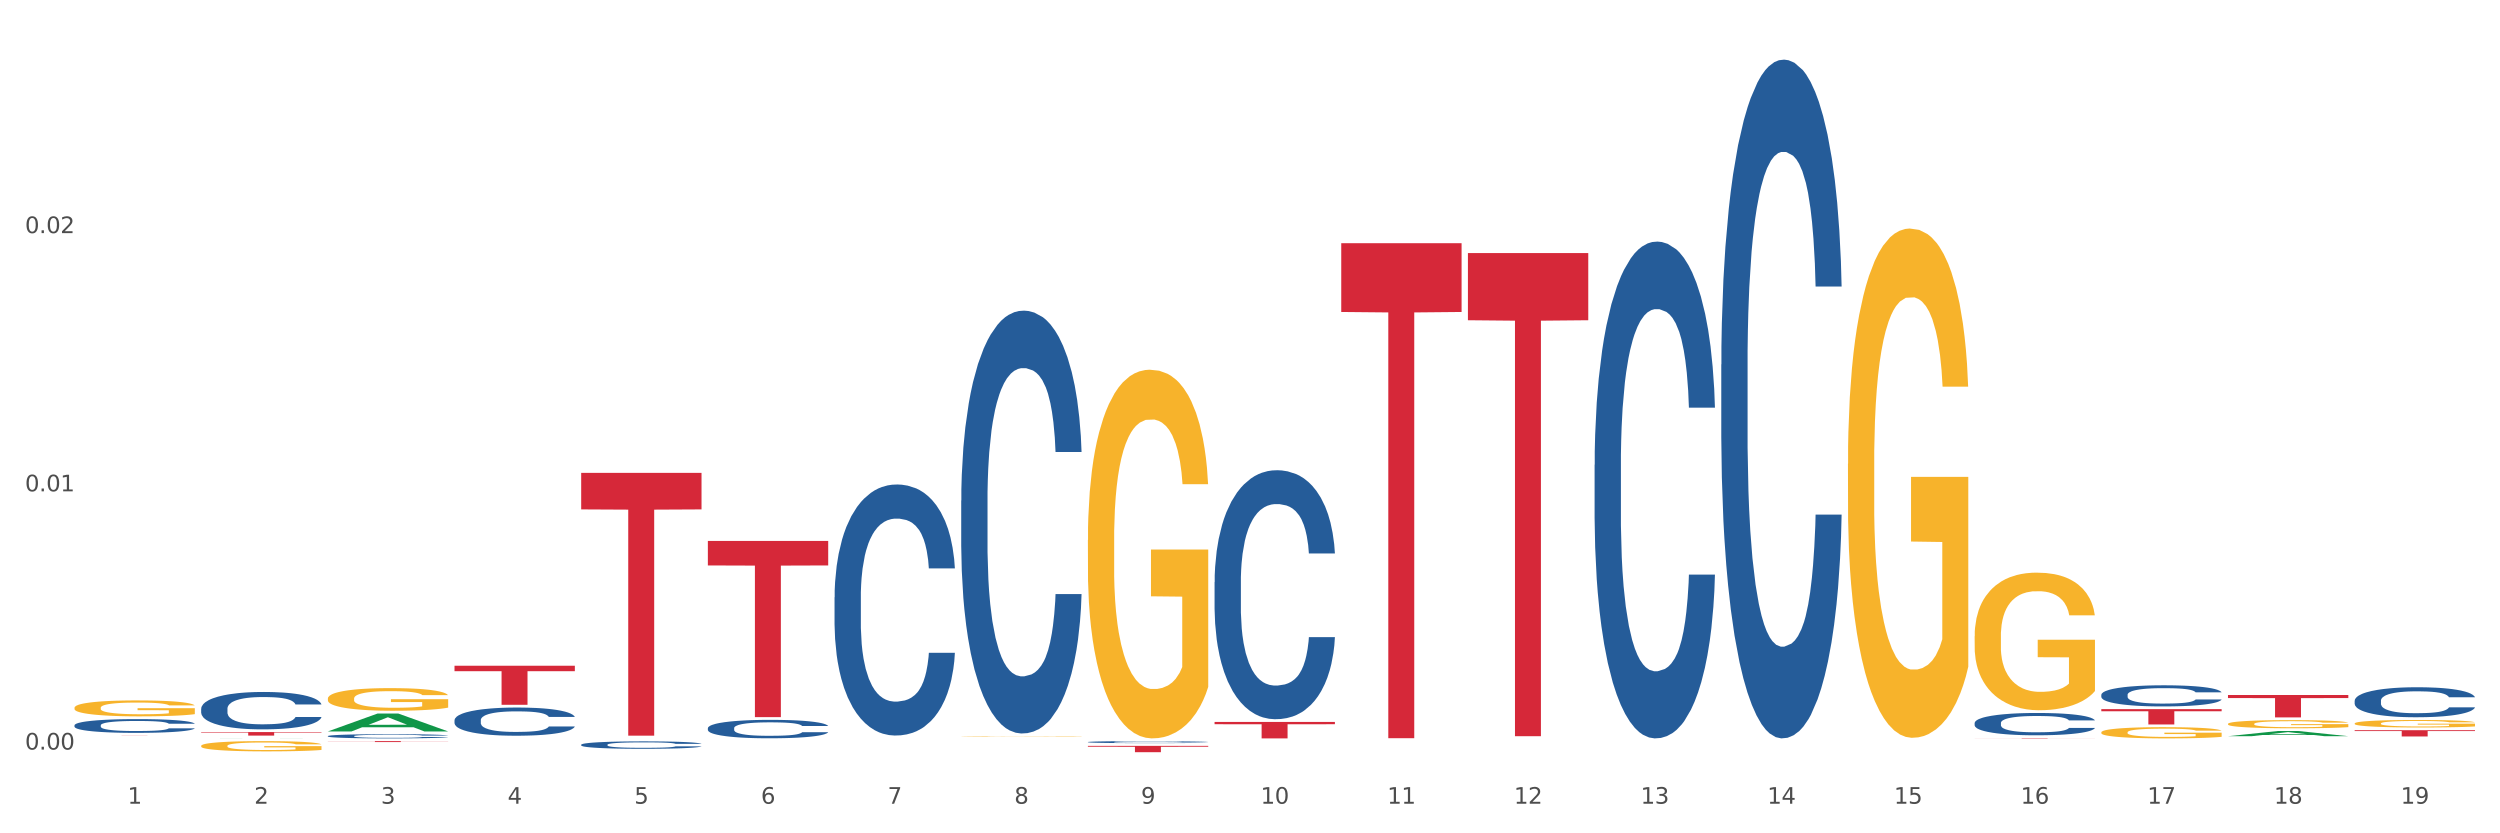 <?xml version="1.0" encoding="utf-8" standalone="no"?>
<!DOCTYPE svg PUBLIC "-//W3C//DTD SVG 1.1//EN"
  "http://www.w3.org/Graphics/SVG/1.1/DTD/svg11.dtd">
<svg xmlns:xlink="http://www.w3.org/1999/xlink" width="1080pt" height="360pt" viewBox="0 0 1080 360" xmlns="http://www.w3.org/2000/svg" version="1.1">
 <rect x="0" y="0" width="1080" height="360" fill="#333333" stroke="none"/>
 <defs>
  <style type="text/css">*{stroke-linejoin: round; stroke-linecap: butt}</style>
 </defs>
 <g id="figure_1">
  <g id="patch_1">
   <path d="M 0 360 
L 1080 360 
L 1080 0 
L 0 0 
z
" style="fill: #ffffff; stroke: #ffffff; stroke-linejoin: miter"/>
  </g>
  <g id="axes_1">
   <g id="matplotlib.axis_1">
    <g id="xtick_1">
     <g id="text_1">
      <!-- 1 -->
      <g style="fill: #4d4d4d" transform="translate(55.115 347.204) scale(0.096 -0.096)">
       <defs>
        <path id="DejaVuSans-31" d="M 794 531 
L 1825 531 
L 1825 4091 
L 703 3866 
L 703 4441 
L 1819 4666 
L 2450 4666 
L 2450 531 
L 3481 531 
L 3481 0 
L 794 0 
L 794 531 
z
" transform="scale(0.016)"/>
       </defs>
       <use xlink:href="#DejaVuSans-31"/>
      </g>
     </g>
    </g>
    <g id="xtick_2">
     <g id="text_2">
      <!-- 2 -->
      <g style="fill: #4d4d4d" transform="translate(109.839 347.204) scale(0.096 -0.096)">
       <defs>
        <path id="DejaVuSans-32" d="M 1228 531 
L 3431 531 
L 3431 0 
L 469 0 
L 469 531 
Q 828 903 1448 1529 
Q 2069 2156 2228 2338 
Q 2531 2678 2651 2914 
Q 2772 3150 2772 3378 
Q 2772 3750 2511 3984 
Q 2250 4219 1831 4219 
Q 1534 4219 1204 4116 
Q 875 4013 500 3803 
L 500 4441 
Q 881 4594 1212 4672 
Q 1544 4750 1819 4750 
Q 2544 4750 2975 4387 
Q 3406 4025 3406 3419 
Q 3406 3131 3298 2873 
Q 3191 2616 2906 2266 
Q 2828 2175 2409 1742 
Q 1991 1309 1228 531 
z
" transform="scale(0.016)"/>
       </defs>
       <use xlink:href="#DejaVuSans-32"/>
      </g>
     </g>
    </g>
    <g id="xtick_3">
     <g id="text_3">
      <!-- 3 -->
      <g style="fill: #4d4d4d" transform="translate(164.564 347.204) scale(0.096 -0.096)">
       <defs>
        <path id="DejaVuSans-33" d="M 2597 2516 
Q 3050 2419 3304 2112 
Q 3559 1806 3559 1356 
Q 3559 666 3084 287 
Q 2609 -91 1734 -91 
Q 1441 -91 1130 -33 
Q 819 25 488 141 
L 488 750 
Q 750 597 1062 519 
Q 1375 441 1716 441 
Q 2309 441 2620 675 
Q 2931 909 2931 1356 
Q 2931 1769 2642 2001 
Q 2353 2234 1838 2234 
L 1294 2234 
L 1294 2753 
L 1863 2753 
Q 2328 2753 2575 2939 
Q 2822 3125 2822 3475 
Q 2822 3834 2567 4026 
Q 2313 4219 1838 4219 
Q 1578 4219 1281 4162 
Q 984 4106 628 3988 
L 628 4550 
Q 988 4650 1302 4700 
Q 1616 4750 1894 4750 
Q 2613 4750 3031 4423 
Q 3450 4097 3450 3541 
Q 3450 3153 3228 2886 
Q 3006 2619 2597 2516 
z
" transform="scale(0.016)"/>
       </defs>
       <use xlink:href="#DejaVuSans-33"/>
      </g>
     </g>
    </g>
    <g id="xtick_4">
     <g id="text_4">
      <!-- 4 -->
      <g style="fill: #4d4d4d" transform="translate(219.288 347.204) scale(0.096 -0.096)">
       <defs>
        <path id="DejaVuSans-34" d="M 2419 4116 
L 825 1625 
L 2419 1625 
L 2419 4116 
z
M 2253 4666 
L 3047 4666 
L 3047 1625 
L 3713 1625 
L 3713 1100 
L 3047 1100 
L 3047 0 
L 2419 0 
L 2419 1100 
L 313 1100 
L 313 1709 
L 2253 4666 
z
" transform="scale(0.016)"/>
       </defs>
       <use xlink:href="#DejaVuSans-34"/>
      </g>
     </g>
    </g>
    <g id="xtick_5">
     <g id="text_5">
      <!-- 5 -->
      <g style="fill: #4d4d4d" transform="translate(274.012 347.204) scale(0.096 -0.096)">
       <defs>
        <path id="DejaVuSans-35" d="M 691 4666 
L 3169 4666 
L 3169 4134 
L 1269 4134 
L 1269 2991 
Q 1406 3038 1543 3061 
Q 1681 3084 1819 3084 
Q 2600 3084 3056 2656 
Q 3513 2228 3513 1497 
Q 3513 744 3044 326 
Q 2575 -91 1722 -91 
Q 1428 -91 1123 -41 
Q 819 9 494 109 
L 494 744 
Q 775 591 1075 516 
Q 1375 441 1709 441 
Q 2250 441 2565 725 
Q 2881 1009 2881 1497 
Q 2881 1984 2565 2268 
Q 2250 2553 1709 2553 
Q 1456 2553 1204 2497 
Q 953 2441 691 2322 
L 691 4666 
z
" transform="scale(0.016)"/>
       </defs>
       <use xlink:href="#DejaVuSans-35"/>
      </g>
     </g>
    </g>
    <g id="xtick_6">
     <g id="text_6">
      <!-- 6 -->
      <g style="fill: #4d4d4d" transform="translate(328.736 347.204) scale(0.096 -0.096)">
       <defs>
        <path id="DejaVuSans-36" d="M 2113 2584 
Q 1688 2584 1439 2293 
Q 1191 2003 1191 1497 
Q 1191 994 1439 701 
Q 1688 409 2113 409 
Q 2538 409 2786 701 
Q 3034 994 3034 1497 
Q 3034 2003 2786 2293 
Q 2538 2584 2113 2584 
z
M 3366 4563 
L 3366 3988 
Q 3128 4100 2886 4159 
Q 2644 4219 2406 4219 
Q 1781 4219 1451 3797 
Q 1122 3375 1075 2522 
Q 1259 2794 1537 2939 
Q 1816 3084 2150 3084 
Q 2853 3084 3261 2657 
Q 3669 2231 3669 1497 
Q 3669 778 3244 343 
Q 2819 -91 2113 -91 
Q 1303 -91 875 529 
Q 447 1150 447 2328 
Q 447 3434 972 4092 
Q 1497 4750 2381 4750 
Q 2619 4750 2861 4703 
Q 3103 4656 3366 4563 
z
" transform="scale(0.016)"/>
       </defs>
       <use xlink:href="#DejaVuSans-36"/>
      </g>
     </g>
    </g>
    <g id="xtick_7">
     <g id="text_7">
      <!-- 7 -->
      <g style="fill: #4d4d4d" transform="translate(383.461 347.204) scale(0.096 -0.096)">
       <defs>
        <path id="DejaVuSans-37" d="M 525 4666 
L 3525 4666 
L 3525 4397 
L 1831 0 
L 1172 0 
L 2766 4134 
L 525 4134 
L 525 4666 
z
" transform="scale(0.016)"/>
       </defs>
       <use xlink:href="#DejaVuSans-37"/>
      </g>
     </g>
    </g>
    <g id="xtick_8">
     <g id="text_8">
      <!-- 8 -->
      <g style="fill: #4d4d4d" transform="translate(438.185 347.204) scale(0.096 -0.096)">
       <defs>
        <path id="DejaVuSans-38" d="M 2034 2216 
Q 1584 2216 1326 1975 
Q 1069 1734 1069 1313 
Q 1069 891 1326 650 
Q 1584 409 2034 409 
Q 2484 409 2743 651 
Q 3003 894 3003 1313 
Q 3003 1734 2745 1975 
Q 2488 2216 2034 2216 
z
M 1403 2484 
Q 997 2584 770 2862 
Q 544 3141 544 3541 
Q 544 4100 942 4425 
Q 1341 4750 2034 4750 
Q 2731 4750 3128 4425 
Q 3525 4100 3525 3541 
Q 3525 3141 3298 2862 
Q 3072 2584 2669 2484 
Q 3125 2378 3379 2068 
Q 3634 1759 3634 1313 
Q 3634 634 3220 271 
Q 2806 -91 2034 -91 
Q 1263 -91 848 271 
Q 434 634 434 1313 
Q 434 1759 690 2068 
Q 947 2378 1403 2484 
z
M 1172 3481 
Q 1172 3119 1398 2916 
Q 1625 2713 2034 2713 
Q 2441 2713 2670 2916 
Q 2900 3119 2900 3481 
Q 2900 3844 2670 4047 
Q 2441 4250 2034 4250 
Q 1625 4250 1398 4047 
Q 1172 3844 1172 3481 
z
" transform="scale(0.016)"/>
       </defs>
       <use xlink:href="#DejaVuSans-38"/>
      </g>
     </g>
    </g>
    <g id="xtick_9">
     <g id="text_9">
      <!-- 9 -->
      <g style="fill: #4d4d4d" transform="translate(492.909 347.204) scale(0.096 -0.096)">
       <defs>
        <path id="DejaVuSans-39" d="M 703 97 
L 703 672 
Q 941 559 1184 500 
Q 1428 441 1663 441 
Q 2288 441 2617 861 
Q 2947 1281 2994 2138 
Q 2813 1869 2534 1725 
Q 2256 1581 1919 1581 
Q 1219 1581 811 2004 
Q 403 2428 403 3163 
Q 403 3881 828 4315 
Q 1253 4750 1959 4750 
Q 2769 4750 3195 4129 
Q 3622 3509 3622 2328 
Q 3622 1225 3098 567 
Q 2575 -91 1691 -91 
Q 1453 -91 1209 -44 
Q 966 3 703 97 
z
M 1959 2075 
Q 2384 2075 2632 2365 
Q 2881 2656 2881 3163 
Q 2881 3666 2632 3958 
Q 2384 4250 1959 4250 
Q 1534 4250 1286 3958 
Q 1038 3666 1038 3163 
Q 1038 2656 1286 2365 
Q 1534 2075 1959 2075 
z
" transform="scale(0.016)"/>
       </defs>
       <use xlink:href="#DejaVuSans-39"/>
      </g>
     </g>
    </g>
    <g id="xtick_10">
     <g id="text_10">
      <!-- 10 -->
      <g style="fill: #4d4d4d" transform="translate(544.58 347.204) scale(0.096 -0.096)">
       <defs>
        <path id="DejaVuSans-30" d="M 2034 4250 
Q 1547 4250 1301 3770 
Q 1056 3291 1056 2328 
Q 1056 1369 1301 889 
Q 1547 409 2034 409 
Q 2525 409 2770 889 
Q 3016 1369 3016 2328 
Q 3016 3291 2770 3770 
Q 2525 4250 2034 4250 
z
M 2034 4750 
Q 2819 4750 3233 4129 
Q 3647 3509 3647 2328 
Q 3647 1150 3233 529 
Q 2819 -91 2034 -91 
Q 1250 -91 836 529 
Q 422 1150 422 2328 
Q 422 3509 836 4129 
Q 1250 4750 2034 4750 
z
" transform="scale(0.016)"/>
       </defs>
       <use xlink:href="#DejaVuSans-31"/>
       <use xlink:href="#DejaVuSans-30" transform="translate(63.623 0)"/>
      </g>
     </g>
    </g>
    <g id="xtick_11">
     <g id="text_11">
      <!-- 11 -->
      <g style="fill: #4d4d4d" transform="translate(599.304 347.204) scale(0.096 -0.096)">
       <use xlink:href="#DejaVuSans-31"/>
       <use xlink:href="#DejaVuSans-31" transform="translate(63.623 0)"/>
      </g>
     </g>
    </g>
    <g id="xtick_12">
     <g id="text_12">
      <!-- 12 -->
      <g style="fill: #4d4d4d" transform="translate(654.028 347.204) scale(0.096 -0.096)">
       <use xlink:href="#DejaVuSans-31"/>
       <use xlink:href="#DejaVuSans-32" transform="translate(63.623 0)"/>
      </g>
     </g>
    </g>
    <g id="xtick_13">
     <g id="text_13">
      <!-- 13 -->
      <g style="fill: #4d4d4d" transform="translate(708.752 347.204) scale(0.096 -0.096)">
       <use xlink:href="#DejaVuSans-31"/>
       <use xlink:href="#DejaVuSans-33" transform="translate(63.623 0)"/>
      </g>
     </g>
    </g>
    <g id="xtick_14">
     <g id="text_14">
      <!-- 14 -->
      <g style="fill: #4d4d4d" transform="translate(763.477 347.204) scale(0.096 -0.096)">
       <use xlink:href="#DejaVuSans-31"/>
       <use xlink:href="#DejaVuSans-34" transform="translate(63.623 0)"/>
      </g>
     </g>
    </g>
    <g id="xtick_15">
     <g id="text_15">
      <!-- 15 -->
      <g style="fill: #4d4d4d" transform="translate(818.201 347.204) scale(0.096 -0.096)">
       <use xlink:href="#DejaVuSans-31"/>
       <use xlink:href="#DejaVuSans-35" transform="translate(63.623 0)"/>
      </g>
     </g>
    </g>
    <g id="xtick_16">
     <g id="text_16">
      <!-- 16 -->
      <g style="fill: #4d4d4d" transform="translate(872.925 347.204) scale(0.096 -0.096)">
       <use xlink:href="#DejaVuSans-31"/>
       <use xlink:href="#DejaVuSans-36" transform="translate(63.623 0)"/>
      </g>
     </g>
    </g>
    <g id="xtick_17">
     <g id="text_17">
      <!-- 17 -->
      <g style="fill: #4d4d4d" transform="translate(927.649 347.204) scale(0.096 -0.096)">
       <use xlink:href="#DejaVuSans-31"/>
       <use xlink:href="#DejaVuSans-37" transform="translate(63.623 0)"/>
      </g>
     </g>
    </g>
    <g id="xtick_18">
     <g id="text_18">
      <!-- 18 -->
      <g style="fill: #4d4d4d" transform="translate(982.374 347.204) scale(0.096 -0.096)">
       <use xlink:href="#DejaVuSans-31"/>
       <use xlink:href="#DejaVuSans-38" transform="translate(63.623 0)"/>
      </g>
     </g>
    </g>
    <g id="xtick_19">
     <g id="text_19">
      <!-- 19 -->
      <g style="fill: #4d4d4d" transform="translate(1037.098 347.204) scale(0.096 -0.096)">
       <use xlink:href="#DejaVuSans-31"/>
       <use xlink:href="#DejaVuSans-39" transform="translate(63.623 0)"/>
      </g>
     </g>
    </g>
    <g id="xtick_20"/>
    <g id="xtick_21"/>
    <g id="xtick_22"/>
    <g id="xtick_23"/>
    <g id="xtick_24"/>
    <g id="xtick_25"/>
    <g id="xtick_26"/>
    <g id="xtick_27"/>
    <g id="xtick_28"/>
    <g id="xtick_29"/>
    <g id="xtick_30"/>
    <g id="xtick_31"/>
    <g id="xtick_32"/>
    <g id="xtick_33"/>
    <g id="xtick_34"/>
    <g id="xtick_35"/>
    <g id="xtick_36"/>
    <g id="xtick_37"/>
   </g>
   <g id="matplotlib.axis_2">
    <g id="ytick_1">
     <g id="text_20">
      <!-- 0.00 -->
      <g style="fill: #4d4d4d" transform="translate(10.8 323.812) scale(0.096 -0.096)">
       <defs>
        <path id="DejaVuSans-2e" d="M 684 794 
L 1344 794 
L 1344 0 
L 684 0 
L 684 794 
z
" transform="scale(0.016)"/>
       </defs>
       <use xlink:href="#DejaVuSans-30"/>
       <use xlink:href="#DejaVuSans-2e" transform="translate(63.623 0)"/>
       <use xlink:href="#DejaVuSans-30" transform="translate(95.41 0)"/>
       <use xlink:href="#DejaVuSans-30" transform="translate(159.033 0)"/>
      </g>
     </g>
    </g>
    <g id="ytick_2">
     <g id="text_21">
      <!-- 0.01 -->
      <g style="fill: #4d4d4d" transform="translate(10.8 212.258) scale(0.096 -0.096)">
       <use xlink:href="#DejaVuSans-30"/>
       <use xlink:href="#DejaVuSans-2e" transform="translate(63.623 0)"/>
       <use xlink:href="#DejaVuSans-30" transform="translate(95.41 0)"/>
       <use xlink:href="#DejaVuSans-31" transform="translate(159.033 0)"/>
      </g>
     </g>
    </g>
    <g id="ytick_3">
     <g id="text_22">
      <!-- 0.02 -->
      <g style="fill: #4d4d4d" transform="translate(10.8 100.704) scale(0.096 -0.096)">
       <use xlink:href="#DejaVuSans-30"/>
       <use xlink:href="#DejaVuSans-2e" transform="translate(63.623 0)"/>
       <use xlink:href="#DejaVuSans-30" transform="translate(95.41 0)"/>
       <use xlink:href="#DejaVuSans-32" transform="translate(159.033 0)"/>
      </g>
     </g>
    </g>
    <g id="ytick_4"/>
    <g id="ytick_5"/>
    <g id="ytick_6"/>
   </g>
   <g id="PolyCollection_1">
    <path d="M 86.899 318.987 
L 86.953 318.987 
L 108.391 318.955 
L 117.288 318.955 
L 138.887 318.987 
L 128.597 318.987 
L 123.934 318.979 
L 101.799 318.979 
L 101.638 318.98 
L 97.136 318.987 
L 86.899 318.987 
L 86.899 318.987 
L 104.586 318.975 
L 121.147 318.975 
L 112.947 318.962 
L 112.84 318.962 
L 112.733 318.962 
L 104.532 318.975 
L 104.586 318.975 
L 86.899 318.987 
z
" clip-path="url(#p371ee9418a)" style="fill: #109648"/>
    <path d="M 141.624 315.971 
L 141.677 315.964 
L 163.116 308.241 
L 172.012 308.233 
L 193.612 315.985 
L 183.321 315.985 
L 178.658 314.18 
L 156.523 314.18 
L 156.362 314.209 
L 151.86 315.985 
L 141.624 315.985 
L 141.624 315.971 
L 159.31 313.103 
L 175.871 313.096 
L 167.671 309.886 
L 167.564 309.871 
L 167.457 309.893 
L 159.257 313.096 
L 159.31 313.103 
L 141.624 315.971 
z
" clip-path="url(#p371ee9418a)" style="fill: #109648"/>
    <path d="M 962.488 318.033 
L 962.541 318.031 
L 983.98 315.802 
L 992.877 315.799 
L 1014.476 318.038 
L 1004.185 318.038 
L 999.522 317.516 
L 977.387 317.516 
L 977.227 317.525 
L 972.724 318.038 
L 962.488 318.038 
L 962.488 318.033 
L 980.174 317.205 
L 996.735 317.203 
L 988.535 316.277 
L 988.428 316.272 
L 988.321 316.279 
L 980.121 317.203 
L 980.174 317.205 
L 962.488 318.033 
z
" clip-path="url(#p371ee9418a)" style="fill: #109648"/>
    <path d="M 743.591 157.511 
L 743.652 157.243 
L 743.652 149.745 
L 743.836 139.569 
L 744.512 120.824 
L 745.373 106.631 
L 746.848 90.029 
L 747.646 83.066 
L 748.691 75.3 
L 750.842 62.714 
L 753.3 52.003 
L 755.021 46.111 
L 756.311 42.362 
L 759.199 35.668 
L 760.858 32.722 
L 762.579 30.312 
L 764.054 28.705 
L 766.512 26.831 
L 768.478 26.027 
L 770.752 25.759 
L 772.657 26.027 
L 775.177 27.098 
L 778.864 30.312 
L 780.277 32.186 
L 782.182 35.4 
L 784.149 39.684 
L 785.746 43.969 
L 787.59 50.128 
L 789.495 58.162 
L 791.338 68.338 
L 792.629 77.71 
L 793.674 87.618 
L 794.595 99.669 
L 795.271 112.79 
L 795.579 123.77 
L 784.333 123.77 
L 784.026 113.862 
L 783.411 103.15 
L 782.797 95.92 
L 782.121 90.029 
L 781.076 83.334 
L 780.154 79.049 
L 778.618 73.961 
L 777.205 70.748 
L 776.037 68.873 
L 774.624 67.267 
L 771.613 65.66 
L 769.462 65.66 
L 768.11 66.195 
L 766.451 67.534 
L 765.037 69.409 
L 763.378 72.622 
L 762.088 76.104 
L 760.797 80.656 
L 760.06 83.869 
L 758.953 89.761 
L 758.216 94.581 
L 757.233 102.882 
L 756.68 108.774 
L 755.697 124.038 
L 755.266 135.285 
L 755.082 143.05 
L 754.959 151.62 
L 754.959 193.394 
L 755.328 212.14 
L 755.635 220.173 
L 756.127 229.278 
L 757.048 241.061 
L 758.4 252.576 
L 759.814 260.877 
L 760.981 265.965 
L 762.088 269.714 
L 763.194 272.66 
L 764.546 275.337 
L 765.652 276.944 
L 767.311 278.551 
L 769.277 279.354 
L 770.814 279.354 
L 773.948 278.015 
L 775.361 276.676 
L 776.713 274.802 
L 778.188 271.856 
L 779.355 268.643 
L 780.031 266.233 
L 781.138 261.145 
L 781.998 255.789 
L 782.735 249.63 
L 783.227 244.274 
L 783.78 236.24 
L 784.21 227.136 
L 784.333 222.316 
L 795.579 222.316 
L 795.333 231.956 
L 794.903 241.328 
L 794.042 253.914 
L 793.366 261.145 
L 792.322 269.982 
L 791.216 277.48 
L 789.679 285.781 
L 788.266 291.94 
L 786.791 297.296 
L 785.193 302.116 
L 782.305 308.811 
L 781.26 310.685 
L 779.048 313.899 
L 777.327 315.773 
L 774.808 317.648 
L 772.227 318.719 
L 769.523 318.987 
L 767.127 318.451 
L 764.484 316.845 
L 762.825 315.238 
L 760.981 312.828 
L 758.831 309.079 
L 756.803 304.526 
L 754.898 299.171 
L 753.116 293.011 
L 751.456 286.049 
L 749.306 274.534 
L 747.708 263.287 
L 746.54 252.843 
L 745.741 244.006 
L 744.943 232.759 
L 744.512 224.993 
L 743.836 206.248 
L 743.591 188.842 
L 743.591 157.511 
z
" clip-path="url(#p371ee9418a)" style="fill: #255c99"/>
    <path d="M 907.763 300.149 
L 907.825 300.141 
L 907.825 299.907 
L 908.009 299.59 
L 908.685 299.006 
L 909.545 298.564 
L 911.02 298.047 
L 911.819 297.83 
L 912.864 297.588 
L 915.015 297.196 
L 917.473 296.862 
L 919.193 296.679 
L 920.484 296.562 
L 923.372 296.353 
L 925.031 296.262 
L 926.752 296.187 
L 928.227 296.136 
L 930.685 296.078 
L 932.651 296.053 
L 934.925 296.045 
L 936.83 296.053 
L 939.35 296.086 
L 943.037 296.187 
L 944.45 296.245 
L 946.355 296.345 
L 948.321 296.479 
L 949.919 296.612 
L 951.763 296.804 
L 953.668 297.054 
L 955.511 297.371 
L 956.802 297.663 
L 957.846 297.972 
L 958.768 298.347 
L 959.444 298.756 
L 959.751 299.098 
L 948.506 299.098 
L 948.199 298.789 
L 947.584 298.456 
L 946.97 298.23 
L 946.294 298.047 
L 945.249 297.838 
L 944.327 297.705 
L 942.791 297.546 
L 941.377 297.446 
L 940.21 297.388 
L 938.796 297.338 
L 935.785 297.288 
L 933.635 297.288 
L 932.283 297.304 
L 930.623 297.346 
L 929.21 297.405 
L 927.551 297.505 
L 926.26 297.613 
L 924.97 297.755 
L 924.232 297.855 
L 923.126 298.039 
L 922.389 298.189 
L 921.406 298.447 
L 920.853 298.631 
L 919.869 299.106 
L 919.439 299.457 
L 919.255 299.699 
L 919.132 299.966 
L 919.132 301.267 
L 919.501 301.851 
L 919.808 302.101 
L 920.3 302.385 
L 921.221 302.752 
L 922.573 303.111 
L 923.987 303.369 
L 925.154 303.528 
L 926.26 303.645 
L 927.366 303.737 
L 928.718 303.82 
L 929.825 303.87 
L 931.484 303.92 
L 933.45 303.945 
L 934.986 303.945 
L 938.12 303.903 
L 939.534 303.862 
L 940.886 303.803 
L 942.361 303.712 
L 943.528 303.611 
L 944.204 303.536 
L 945.31 303.378 
L 946.171 303.211 
L 946.908 303.019 
L 947.4 302.852 
L 947.953 302.602 
L 948.383 302.318 
L 948.506 302.168 
L 959.751 302.168 
L 959.506 302.468 
L 959.075 302.76 
L 958.215 303.153 
L 957.539 303.378 
L 956.495 303.653 
L 955.388 303.887 
L 953.852 304.145 
L 952.439 304.337 
L 950.964 304.504 
L 949.366 304.654 
L 946.478 304.863 
L 945.433 304.921 
L 943.221 305.021 
L 941.5 305.08 
L 938.981 305.138 
L 936.4 305.171 
L 933.696 305.18 
L 931.299 305.163 
L 928.657 305.113 
L 926.998 305.063 
L 925.154 304.988 
L 923.003 304.871 
L 920.975 304.729 
L 919.07 304.562 
L 917.288 304.371 
L 915.629 304.154 
L 913.478 303.795 
L 911.881 303.445 
L 910.713 303.119 
L 909.914 302.844 
L 909.115 302.493 
L 908.685 302.252 
L 908.009 301.668 
L 907.763 301.125 
L 907.763 300.149 
z
" clip-path="url(#p371ee9418a)" style="fill: #255c99"/>
    <path d="M 853.039 312.335 
L 853.101 312.326 
L 853.101 312.08 
L 853.285 311.745 
L 853.961 311.128 
L 854.821 310.661 
L 856.296 310.115 
L 857.095 309.886 
L 858.14 309.631 
L 860.29 309.217 
L 862.748 308.865 
L 864.469 308.671 
L 865.76 308.548 
L 868.648 308.327 
L 870.307 308.231 
L 872.028 308.151 
L 873.503 308.098 
L 875.961 308.037 
L 877.927 308.01 
L 880.201 308.002 
L 882.106 308.01 
L 884.625 308.046 
L 888.312 308.151 
L 889.726 308.213 
L 891.631 308.319 
L 893.597 308.46 
L 895.195 308.6 
L 897.038 308.803 
L 898.943 309.067 
L 900.787 309.402 
L 902.077 309.71 
L 903.122 310.036 
L 904.044 310.432 
L 904.72 310.864 
L 905.027 311.225 
L 893.782 311.225 
L 893.474 310.899 
L 892.86 310.547 
L 892.245 310.309 
L 891.569 310.115 
L 890.525 309.895 
L 889.603 309.754 
L 888.067 309.587 
L 886.653 309.481 
L 885.486 309.42 
L 884.072 309.367 
L 881.061 309.314 
L 878.91 309.314 
L 877.558 309.332 
L 875.899 309.376 
L 874.486 309.437 
L 872.827 309.543 
L 871.536 309.657 
L 870.246 309.807 
L 869.508 309.913 
L 868.402 310.107 
L 867.665 310.265 
L 866.681 310.538 
L 866.128 310.732 
L 865.145 311.234 
L 864.715 311.604 
L 864.531 311.859 
L 864.408 312.141 
L 864.408 313.515 
L 864.776 314.132 
L 865.084 314.396 
L 865.575 314.695 
L 866.497 315.083 
L 867.849 315.462 
L 869.262 315.735 
L 870.43 315.902 
L 871.536 316.025 
L 872.642 316.122 
L 873.994 316.21 
L 875.1 316.263 
L 876.759 316.316 
L 878.726 316.342 
L 880.262 316.342 
L 883.396 316.298 
L 884.81 316.254 
L 886.162 316.193 
L 887.636 316.096 
L 888.804 315.99 
L 889.48 315.911 
L 890.586 315.744 
L 891.446 315.567 
L 892.184 315.365 
L 892.675 315.189 
L 893.228 314.924 
L 893.659 314.625 
L 893.782 314.466 
L 905.027 314.466 
L 904.781 314.783 
L 904.351 315.092 
L 903.491 315.506 
L 902.815 315.744 
L 901.77 316.034 
L 900.664 316.281 
L 899.128 316.554 
L 897.714 316.756 
L 896.24 316.933 
L 894.642 317.091 
L 891.754 317.311 
L 890.709 317.373 
L 888.497 317.479 
L 886.776 317.54 
L 884.257 317.602 
L 881.676 317.637 
L 878.972 317.646 
L 876.575 317.628 
L 873.933 317.575 
L 872.273 317.523 
L 870.43 317.443 
L 868.279 317.32 
L 866.251 317.17 
L 864.346 316.994 
L 862.564 316.792 
L 860.905 316.563 
L 858.754 316.184 
L 857.156 315.814 
L 855.989 315.47 
L 855.19 315.18 
L 854.391 314.81 
L 853.961 314.554 
L 853.285 313.938 
L 853.039 313.365 
L 853.039 312.335 
z
" clip-path="url(#p371ee9418a)" style="fill: #255c99"/>
    <path d="M 907.763 306.357 
L 959.751 306.357 
L 959.751 307.274 
L 939.301 307.28 
L 939.301 312.955 
L 928.09 312.955 
L 928.09 307.28 
L 907.763 307.274 
L 907.763 306.364 
L 907.763 306.357 
z
" clip-path="url(#p371ee9418a)" style="fill: #d62839"/>
    <path d="M 853.039 318.824 
L 905.027 318.824 
L 905.027 318.846 
L 884.577 318.846 
L 884.577 318.987 
L 873.366 318.987 
L 873.366 318.846 
L 853.039 318.846 
L 853.039 318.824 
L 853.039 318.824 
z
" clip-path="url(#p371ee9418a)" style="fill: #d62839"/>
    <path d="M 251.072 204.283 
L 303.06 204.283 
L 303.06 220.06 
L 282.61 220.166 
L 282.61 317.815 
L 271.399 317.815 
L 271.399 220.166 
L 251.072 220.06 
L 251.072 204.389 
L 251.072 204.283 
z
" clip-path="url(#p371ee9418a)" style="fill: #d62839"/>
    <path d="M 305.796 233.693 
L 357.784 233.693 
L 357.784 244.269 
L 337.334 244.34 
L 337.334 309.795 
L 326.123 309.795 
L 326.123 244.34 
L 305.796 244.269 
L 305.796 233.764 
L 305.796 233.693 
z
" clip-path="url(#p371ee9418a)" style="fill: #d62839"/>
    <path d="M 469.969 322.222 
L 521.957 322.222 
L 521.957 322.601 
L 501.507 322.604 
L 501.507 324.95 
L 490.296 324.95 
L 490.296 322.604 
L 469.969 322.601 
L 469.969 322.225 
L 469.969 322.222 
z
" clip-path="url(#p371ee9418a)" style="fill: #d62839"/>
    <path d="M 524.693 311.88 
L 576.682 311.88 
L 576.682 312.868 
L 556.231 312.874 
L 556.231 318.987 
L 545.021 318.987 
L 545.021 312.874 
L 524.693 312.868 
L 524.693 311.887 
L 524.693 311.88 
z
" clip-path="url(#p371ee9418a)" style="fill: #d62839"/>
    <path d="M 579.418 105.054 
L 631.406 105.054 
L 631.406 134.77 
L 610.956 134.97 
L 610.956 318.888 
L 599.745 318.888 
L 599.745 134.97 
L 579.418 134.77 
L 579.418 105.254 
L 579.418 105.054 
z
" clip-path="url(#p371ee9418a)" style="fill: #d62839"/>
    <path d="M 634.142 109.336 
L 686.13 109.336 
L 686.13 138.34 
L 665.68 138.536 
L 665.68 318.045 
L 654.469 318.045 
L 654.469 138.536 
L 634.142 138.34 
L 634.142 109.532 
L 634.142 109.336 
z
" clip-path="url(#p371ee9418a)" style="fill: #d62839"/>
    <path d="M 196.348 287.608 
L 248.336 287.608 
L 248.336 289.952 
L 227.886 289.968 
L 227.886 304.481 
L 216.675 304.481 
L 216.675 289.968 
L 196.348 289.952 
L 196.348 287.623 
L 196.348 287.608 
z
" clip-path="url(#p371ee9418a)" style="fill: #d62839"/>
    <path d="M 141.624 320.164 
L 193.612 320.164 
L 193.612 320.221 
L 173.161 320.221 
L 173.161 320.572 
L 161.951 320.572 
L 161.951 320.221 
L 141.624 320.221 
L 141.624 320.165 
L 141.624 320.164 
z
" clip-path="url(#p371ee9418a)" style="fill: #d62839"/>
    <path d="M 962.488 300.229 
L 1014.476 300.229 
L 1014.476 301.575 
L 994.025 301.584 
L 994.025 309.916 
L 982.815 309.916 
L 982.815 301.584 
L 962.488 301.575 
L 962.488 300.238 
L 962.488 300.229 
z
" clip-path="url(#p371ee9418a)" style="fill: #d62839"/>
    <path d="M 1017.212 315.45 
L 1069.2 315.45 
L 1069.2 315.824 
L 1048.75 315.826 
L 1048.75 318.142 
L 1037.539 318.142 
L 1037.539 315.826 
L 1017.212 315.824 
L 1017.212 315.452 
L 1017.212 315.45 
z
" clip-path="url(#p371ee9418a)" style="fill: #d62839"/>
    <path d="M 86.899 316.26 
L 138.887 316.26 
L 138.887 316.471 
L 118.437 316.472 
L 118.437 317.778 
L 107.226 317.778 
L 107.226 316.472 
L 86.899 316.471 
L 86.899 316.262 
L 86.899 316.26 
z
" clip-path="url(#p371ee9418a)" style="fill: #d62839"/>
    <path d="M 32.175 317.778 
L 84.163 317.778 
L 84.163 317.787 
L 63.713 317.788 
L 63.713 317.844 
L 52.502 317.844 
L 52.502 317.788 
L 32.175 317.787 
L 32.175 317.778 
L 32.175 317.778 
z
" clip-path="url(#p371ee9418a)" style="fill: #d62839"/>
    <path d="M 141.624 317.983 
L 141.685 317.981 
L 141.685 317.934 
L 141.869 317.871 
L 142.545 317.754 
L 143.406 317.666 
L 144.88 317.563 
L 145.679 317.519 
L 146.724 317.471 
L 148.875 317.393 
L 151.333 317.326 
L 153.054 317.29 
L 154.344 317.266 
L 157.232 317.225 
L 158.891 317.206 
L 160.612 317.191 
L 162.087 317.181 
L 164.545 317.17 
L 166.511 317.165 
L 168.785 317.163 
L 170.69 317.165 
L 173.21 317.171 
L 176.897 317.191 
L 178.31 317.203 
L 180.215 317.223 
L 182.182 317.25 
L 183.779 317.276 
L 185.623 317.315 
L 187.528 317.365 
L 189.371 317.428 
L 190.662 317.486 
L 191.707 317.548 
L 192.628 317.623 
L 193.304 317.704 
L 193.612 317.773 
L 182.366 317.773 
L 182.059 317.711 
L 181.444 317.644 
L 180.83 317.599 
L 180.154 317.563 
L 179.109 317.521 
L 178.187 317.495 
L 176.651 317.463 
L 175.238 317.443 
L 174.07 317.431 
L 172.657 317.421 
L 169.645 317.411 
L 167.495 317.411 
L 166.143 317.415 
L 164.484 317.423 
L 163.07 317.435 
L 161.411 317.455 
L 160.12 317.476 
L 158.83 317.504 
L 158.093 317.524 
L 156.986 317.561 
L 156.249 317.591 
L 155.266 317.643 
L 154.713 317.679 
L 153.73 317.774 
L 153.299 317.844 
L 153.115 317.893 
L 152.992 317.946 
L 152.992 318.206 
L 153.361 318.322 
L 153.668 318.372 
L 154.16 318.429 
L 155.081 318.502 
L 156.433 318.574 
L 157.847 318.625 
L 159.014 318.657 
L 160.12 318.68 
L 161.227 318.699 
L 162.579 318.715 
L 163.685 318.725 
L 165.344 318.735 
L 167.31 318.74 
L 168.847 318.74 
L 171.981 318.732 
L 173.394 318.724 
L 174.746 318.712 
L 176.221 318.694 
L 177.388 318.674 
L 178.064 318.659 
L 179.17 318.627 
L 180.031 318.594 
L 180.768 318.555 
L 181.26 318.522 
L 181.813 318.472 
L 182.243 318.416 
L 182.366 318.386 
L 193.612 318.386 
L 193.366 318.446 
L 192.936 318.504 
L 192.075 318.582 
L 191.399 318.627 
L 190.355 318.682 
L 189.249 318.729 
L 187.712 318.78 
L 186.299 318.819 
L 184.824 318.852 
L 183.226 318.882 
L 180.338 318.924 
L 179.293 318.935 
L 177.081 318.955 
L 175.36 318.967 
L 172.841 318.979 
L 170.26 318.985 
L 167.556 318.987 
L 165.16 318.984 
L 162.517 318.974 
L 160.858 318.964 
L 159.014 318.949 
L 156.864 318.925 
L 154.836 318.897 
L 152.931 318.864 
L 151.149 318.825 
L 149.489 318.782 
L 147.339 318.71 
L 145.741 318.64 
L 144.573 318.575 
L 143.774 318.52 
L 142.975 318.451 
L 142.545 318.402 
L 141.869 318.286 
L 141.624 318.177 
L 141.624 317.983 
z
" clip-path="url(#p371ee9418a)" style="fill: #255c99"/>
    <path d="M 32.175 313.325 
L 32.236 313.319 
L 32.236 313.167 
L 32.421 312.961 
L 33.097 312.58 
L 33.957 312.293 
L 35.432 311.956 
L 36.231 311.814 
L 37.275 311.657 
L 39.426 311.402 
L 41.884 311.184 
L 43.605 311.065 
L 44.895 310.989 
L 47.784 310.853 
L 49.443 310.793 
L 51.164 310.744 
L 52.638 310.712 
L 55.096 310.674 
L 57.063 310.657 
L 59.337 310.652 
L 61.242 310.657 
L 63.761 310.679 
L 67.448 310.744 
L 68.862 310.782 
L 70.767 310.847 
L 72.733 310.934 
L 74.331 311.021 
L 76.174 311.146 
L 78.079 311.309 
L 79.923 311.516 
L 81.213 311.706 
L 82.258 311.907 
L 83.18 312.151 
L 83.856 312.418 
L 84.163 312.64 
L 72.917 312.64 
L 72.61 312.439 
L 71.996 312.222 
L 71.381 312.075 
L 70.705 311.956 
L 69.66 311.82 
L 68.739 311.733 
L 67.202 311.63 
L 65.789 311.565 
L 64.621 311.527 
L 63.208 311.494 
L 60.197 311.461 
L 58.046 311.461 
L 56.694 311.472 
L 55.035 311.499 
L 53.622 311.537 
L 51.962 311.603 
L 50.672 311.673 
L 49.381 311.766 
L 48.644 311.831 
L 47.538 311.95 
L 46.8 312.048 
L 45.817 312.216 
L 45.264 312.336 
L 44.281 312.646 
L 43.851 312.874 
L 43.666 313.031 
L 43.544 313.205 
L 43.544 314.053 
L 43.912 314.433 
L 44.22 314.596 
L 44.711 314.781 
L 45.633 315.02 
L 46.985 315.253 
L 48.398 315.422 
L 49.566 315.525 
L 50.672 315.601 
L 51.778 315.661 
L 53.13 315.715 
L 54.236 315.748 
L 55.895 315.78 
L 57.862 315.797 
L 59.398 315.797 
L 62.532 315.77 
L 63.945 315.742 
L 65.297 315.704 
L 66.772 315.645 
L 67.94 315.579 
L 68.616 315.531 
L 69.722 315.427 
L 70.582 315.319 
L 71.32 315.194 
L 71.811 315.085 
L 72.364 314.922 
L 72.795 314.737 
L 72.917 314.64 
L 84.163 314.64 
L 83.917 314.835 
L 83.487 315.025 
L 82.627 315.281 
L 81.951 315.427 
L 80.906 315.607 
L 79.8 315.759 
L 78.264 315.927 
L 76.85 316.052 
L 75.375 316.161 
L 73.778 316.259 
L 70.89 316.394 
L 69.845 316.432 
L 67.633 316.498 
L 65.912 316.536 
L 63.392 316.574 
L 60.811 316.595 
L 58.108 316.601 
L 55.711 316.59 
L 53.069 316.557 
L 51.409 316.525 
L 49.566 316.476 
L 47.415 316.4 
L 45.387 316.307 
L 43.482 316.199 
L 41.7 316.074 
L 40.041 315.933 
L 37.89 315.699 
L 36.292 315.471 
L 35.125 315.259 
L 34.326 315.08 
L 33.527 314.851 
L 33.097 314.694 
L 32.421 314.314 
L 32.175 313.96 
L 32.175 313.325 
z
" clip-path="url(#p371ee9418a)" style="fill: #255c99"/>
    <path d="M 798.315 200.387 
L 798.376 200.186 
L 798.376 192.952 
L 798.499 186.723 
L 799.113 171.653 
L 800.033 159.195 
L 800.709 152.564 
L 801.384 147.139 
L 802.182 141.714 
L 803.164 136.088 
L 804.944 127.849 
L 806.049 123.63 
L 807.399 119.209 
L 809.854 112.779 
L 811.634 109.162 
L 813.475 106.148 
L 816.483 102.532 
L 818.447 100.924 
L 820.534 99.719 
L 823.051 98.915 
L 824.953 98.714 
L 829.127 99.317 
L 832.687 101.125 
L 834.406 102.532 
L 836.615 104.943 
L 837.782 106.55 
L 839.684 109.765 
L 841.648 113.985 
L 842.999 117.602 
L 845.024 124.433 
L 846.559 131.265 
L 847.97 139.704 
L 848.707 145.532 
L 849.259 150.957 
L 849.75 157.186 
L 850.242 167.032 
L 839.193 167.032 
L 838.764 159.999 
L 838.088 153.368 
L 837.106 146.938 
L 836.247 142.919 
L 834.774 137.896 
L 833.424 134.681 
L 832.012 132.27 
L 830.293 130.261 
L 828.943 129.256 
L 827.04 128.452 
L 823.296 128.653 
L 820.78 130.261 
L 819.061 132.27 
L 817.956 134.078 
L 816.974 136.088 
L 815.869 138.901 
L 814.58 143.12 
L 813.66 146.938 
L 812.739 151.761 
L 812.002 156.583 
L 811.327 162.209 
L 810.775 168.237 
L 810.345 174.466 
L 809.977 182.102 
L 809.67 194.761 
L 809.67 222.289 
L 809.793 228.517 
L 810.1 236.756 
L 810.468 242.985 
L 811.082 250.419 
L 811.634 255.443 
L 812.678 262.676 
L 813.844 268.704 
L 814.764 272.522 
L 815.685 275.737 
L 817.281 280.158 
L 819.061 283.774 
L 820.595 285.985 
L 822.682 287.994 
L 824.094 288.798 
L 825.322 289.2 
L 828.329 289.2 
L 830.477 288.597 
L 832.871 287.19 
L 834.713 285.382 
L 836.247 283.172 
L 837.966 279.555 
L 839.071 276.139 
L 839.071 234.144 
L 825.567 233.943 
L 825.567 206.013 
L 850.303 206.013 
L 850.303 287.994 
L 849.259 292.214 
L 848.093 296.031 
L 846.866 299.447 
L 845.024 303.667 
L 842.815 307.686 
L 840.851 310.499 
L 838.764 312.91 
L 836.308 315.12 
L 833.117 317.13 
L 831.153 317.933 
L 828.697 318.536 
L 825.813 318.737 
L 823.296 318.335 
L 820.841 317.33 
L 818.263 315.522 
L 815.746 312.91 
L 813.844 310.298 
L 811.941 307.083 
L 809.915 302.863 
L 808.32 298.844 
L 807.092 295.228 
L 805.742 290.606 
L 804.269 284.578 
L 803.164 279.153 
L 802.182 273.527 
L 801.138 266.293 
L 800.402 260.064 
L 799.665 252.228 
L 799.236 246.401 
L 798.744 237.359 
L 798.376 224.7 
L 798.315 200.387 
z
" clip-path="url(#p371ee9418a)" style="fill: #f7b32b"/>
    <path d="M 469.969 233.313 
L 470.031 233.168 
L 470.031 227.931 
L 470.153 223.422 
L 470.767 212.513 
L 471.688 203.495 
L 472.363 198.695 
L 473.038 194.767 
L 473.836 190.84 
L 474.818 186.767 
L 476.598 180.803 
L 477.703 177.749 
L 479.053 174.549 
L 481.508 169.894 
L 483.288 167.276 
L 485.13 165.094 
L 488.137 162.476 
L 490.102 161.312 
L 492.188 160.44 
L 494.705 159.858 
L 496.608 159.712 
L 500.781 160.149 
L 504.341 161.458 
L 506.06 162.476 
L 508.27 164.221 
L 509.436 165.385 
L 511.339 167.712 
L 513.303 170.767 
L 514.653 173.385 
L 516.679 178.331 
L 518.213 183.276 
L 519.625 189.385 
L 520.361 193.604 
L 520.914 197.531 
L 521.405 202.04 
L 521.896 209.167 
L 510.848 209.167 
L 510.418 204.076 
L 509.743 199.276 
L 508.761 194.622 
L 507.901 191.713 
L 506.428 188.076 
L 505.078 185.749 
L 503.666 184.004 
L 501.948 182.549 
L 500.597 181.822 
L 498.695 181.24 
L 494.95 181.385 
L 492.434 182.549 
L 490.715 184.004 
L 489.61 185.313 
L 488.628 186.767 
L 487.524 188.804 
L 486.235 191.858 
L 485.314 194.622 
L 484.393 198.113 
L 483.657 201.604 
L 482.982 205.676 
L 482.429 210.04 
L 481.999 214.549 
L 481.631 220.077 
L 481.324 229.24 
L 481.324 249.168 
L 481.447 253.677 
L 481.754 259.641 
L 482.122 264.15 
L 482.736 269.532 
L 483.288 273.168 
L 484.332 278.405 
L 485.498 282.768 
L 486.419 285.532 
L 487.339 287.859 
L 488.935 291.059 
L 490.715 293.677 
L 492.25 295.277 
L 494.337 296.732 
L 495.748 297.314 
L 496.976 297.605 
L 499.984 297.605 
L 502.132 297.168 
L 504.526 296.15 
L 506.367 294.841 
L 507.901 293.241 
L 509.62 290.623 
L 510.725 288.15 
L 510.725 257.75 
L 497.221 257.604 
L 497.221 237.386 
L 521.957 237.386 
L 521.957 296.732 
L 520.914 299.787 
L 519.748 302.55 
L 518.52 305.023 
L 516.679 308.078 
L 514.469 310.987 
L 512.505 313.023 
L 510.418 314.769 
L 507.963 316.369 
L 504.771 317.823 
L 502.807 318.405 
L 500.352 318.841 
L 497.467 318.987 
L 494.95 318.696 
L 492.495 317.969 
L 489.917 316.66 
L 487.401 314.769 
L 485.498 312.878 
L 483.595 310.55 
L 481.57 307.496 
L 479.974 304.587 
L 478.746 301.968 
L 477.396 298.623 
L 475.923 294.259 
L 474.818 290.332 
L 473.836 286.259 
L 472.793 281.023 
L 472.056 276.514 
L 471.32 270.841 
L 470.89 266.623 
L 470.399 260.077 
L 470.031 250.913 
L 469.969 233.313 
z
" clip-path="url(#p371ee9418a)" style="fill: #f7b32b"/>
    <path d="M 962.488 312.724 
L 962.549 312.721 
L 962.549 312.605 
L 962.672 312.505 
L 963.286 312.263 
L 964.206 312.064 
L 964.881 311.957 
L 965.557 311.87 
L 966.355 311.783 
L 967.337 311.693 
L 969.117 311.561 
L 970.221 311.493 
L 971.572 311.422 
L 974.027 311.319 
L 975.807 311.261 
L 977.648 311.213 
L 980.656 311.155 
L 982.62 311.129 
L 984.707 311.11 
L 987.223 311.097 
L 989.126 311.094 
L 993.3 311.104 
L 996.86 311.133 
L 998.579 311.155 
L 1000.788 311.194 
L 1001.954 311.219 
L 1003.857 311.271 
L 1005.821 311.339 
L 1007.172 311.397 
L 1009.197 311.506 
L 1010.732 311.616 
L 1012.143 311.751 
L 1012.88 311.845 
L 1013.432 311.932 
L 1013.923 312.031 
L 1014.414 312.189 
L 1003.366 312.189 
L 1002.936 312.077 
L 1002.261 311.97 
L 1001.279 311.867 
L 1000.42 311.803 
L 998.947 311.722 
L 997.596 311.671 
L 996.185 311.632 
L 994.466 311.6 
L 993.116 311.584 
L 991.213 311.571 
L 987.469 311.574 
L 984.952 311.6 
L 983.234 311.632 
L 982.129 311.661 
L 981.147 311.693 
L 980.042 311.738 
L 978.753 311.806 
L 977.832 311.867 
L 976.912 311.944 
L 976.175 312.022 
L 975.5 312.112 
L 974.948 312.209 
L 974.518 312.309 
L 974.15 312.431 
L 973.843 312.634 
L 973.843 313.075 
L 973.966 313.175 
L 974.272 313.307 
L 974.641 313.407 
L 975.255 313.526 
L 975.807 313.607 
L 976.85 313.723 
L 978.017 313.82 
L 978.937 313.881 
L 979.858 313.932 
L 981.454 314.003 
L 983.234 314.061 
L 984.768 314.097 
L 986.855 314.129 
L 988.267 314.142 
L 989.494 314.148 
L 992.502 314.148 
L 994.65 314.139 
L 997.044 314.116 
L 998.885 314.087 
L 1000.42 314.052 
L 1002.139 313.994 
L 1003.243 313.939 
L 1003.243 313.265 
L 989.74 313.262 
L 989.74 312.814 
L 1014.476 312.814 
L 1014.476 314.129 
L 1013.432 314.197 
L 1012.266 314.258 
L 1011.038 314.313 
L 1009.197 314.38 
L 1006.987 314.445 
L 1005.023 314.49 
L 1002.936 314.528 
L 1000.481 314.564 
L 997.29 314.596 
L 995.325 314.609 
L 992.87 314.619 
L 989.985 314.622 
L 987.469 314.615 
L 985.014 314.599 
L 982.436 314.57 
L 979.919 314.528 
L 978.017 314.487 
L 976.114 314.435 
L 974.088 314.367 
L 972.492 314.303 
L 971.265 314.245 
L 969.915 314.171 
L 968.441 314.074 
L 967.337 313.987 
L 966.355 313.897 
L 965.311 313.781 
L 964.575 313.681 
L 963.838 313.555 
L 963.408 313.462 
L 962.917 313.317 
L 962.549 313.114 
L 962.488 312.724 
z
" clip-path="url(#p371ee9418a)" style="fill: #f7b32b"/>
    <path d="M 1017.212 312.528 
L 1017.273 312.525 
L 1017.273 312.418 
L 1017.396 312.326 
L 1018.01 312.104 
L 1018.931 311.921 
L 1019.606 311.823 
L 1020.281 311.743 
L 1021.079 311.663 
L 1022.061 311.58 
L 1023.841 311.459 
L 1024.946 311.397 
L 1026.296 311.331 
L 1028.751 311.237 
L 1030.531 311.183 
L 1032.373 311.139 
L 1035.38 311.086 
L 1037.344 311.062 
L 1039.431 311.044 
L 1041.948 311.032 
L 1043.85 311.029 
L 1048.024 311.038 
L 1051.584 311.065 
L 1053.303 311.086 
L 1055.512 311.121 
L 1056.679 311.145 
L 1058.581 311.192 
L 1060.546 311.254 
L 1061.896 311.308 
L 1063.921 311.408 
L 1065.456 311.509 
L 1066.868 311.633 
L 1067.604 311.719 
L 1068.157 311.799 
L 1068.648 311.891 
L 1069.139 312.036 
L 1058.09 312.036 
L 1057.661 311.933 
L 1056.986 311.835 
L 1056.004 311.74 
L 1055.144 311.681 
L 1053.671 311.607 
L 1052.321 311.559 
L 1050.909 311.524 
L 1049.19 311.494 
L 1047.84 311.48 
L 1045.937 311.468 
L 1042.193 311.471 
L 1039.677 311.494 
L 1037.958 311.524 
L 1036.853 311.551 
L 1035.871 311.58 
L 1034.766 311.622 
L 1033.477 311.684 
L 1032.557 311.74 
L 1031.636 311.811 
L 1030.899 311.882 
L 1030.224 311.965 
L 1029.672 312.054 
L 1029.242 312.146 
L 1028.874 312.258 
L 1028.567 312.445 
L 1028.567 312.851 
L 1028.69 312.942 
L 1028.997 313.064 
L 1029.365 313.156 
L 1029.979 313.265 
L 1030.531 313.339 
L 1031.575 313.446 
L 1032.741 313.535 
L 1033.662 313.591 
L 1034.582 313.638 
L 1036.178 313.703 
L 1037.958 313.757 
L 1039.493 313.789 
L 1041.579 313.819 
L 1042.991 313.831 
L 1044.219 313.837 
L 1047.226 313.837 
L 1049.375 313.828 
L 1051.768 313.807 
L 1053.61 313.78 
L 1055.144 313.748 
L 1056.863 313.695 
L 1057.968 313.644 
L 1057.968 313.025 
L 1044.464 313.022 
L 1044.464 312.611 
L 1069.2 312.611 
L 1069.2 313.819 
L 1068.157 313.881 
L 1066.99 313.937 
L 1065.763 313.988 
L 1063.921 314.05 
L 1061.712 314.109 
L 1059.748 314.151 
L 1057.661 314.186 
L 1055.206 314.219 
L 1052.014 314.248 
L 1050.05 314.26 
L 1047.595 314.269 
L 1044.71 314.272 
L 1042.193 314.266 
L 1039.738 314.251 
L 1037.16 314.225 
L 1034.644 314.186 
L 1032.741 314.148 
L 1030.838 314.1 
L 1028.813 314.038 
L 1027.217 313.979 
L 1025.989 313.926 
L 1024.639 313.857 
L 1023.166 313.769 
L 1022.061 313.689 
L 1021.079 313.606 
L 1020.035 313.499 
L 1019.299 313.407 
L 1018.562 313.292 
L 1018.133 313.206 
L 1017.642 313.073 
L 1017.273 312.886 
L 1017.212 312.528 
z
" clip-path="url(#p371ee9418a)" style="fill: #f7b32b"/>
    <path d="M 1017.212 302.714 
L 1017.273 302.703 
L 1017.273 302.371 
L 1017.458 301.921 
L 1018.134 301.093 
L 1018.994 300.466 
L 1020.469 299.732 
L 1021.268 299.424 
L 1022.312 299.081 
L 1024.463 298.524 
L 1026.921 298.051 
L 1028.642 297.791 
L 1029.932 297.625 
L 1032.821 297.329 
L 1034.48 297.199 
L 1036.2 297.092 
L 1037.675 297.021 
L 1040.133 296.938 
L 1042.1 296.903 
L 1044.374 296.891 
L 1046.279 296.903 
L 1048.798 296.95 
L 1052.485 297.092 
L 1053.899 297.175 
L 1055.804 297.317 
L 1057.77 297.506 
L 1059.368 297.696 
L 1061.211 297.968 
L 1063.116 298.323 
L 1064.96 298.773 
L 1066.25 299.187 
L 1067.295 299.625 
L 1068.217 300.158 
L 1068.893 300.738 
L 1069.2 301.223 
L 1057.954 301.223 
L 1057.647 300.785 
L 1057.033 300.312 
L 1056.418 299.992 
L 1055.742 299.732 
L 1054.697 299.436 
L 1053.776 299.246 
L 1052.239 299.022 
L 1050.826 298.88 
L 1049.658 298.797 
L 1048.245 298.726 
L 1045.234 298.655 
L 1043.083 298.655 
L 1041.731 298.678 
L 1040.072 298.737 
L 1038.659 298.82 
L 1036.999 298.962 
L 1035.709 299.116 
L 1034.418 299.317 
L 1033.681 299.459 
L 1032.575 299.72 
L 1031.837 299.933 
L 1030.854 300.3 
L 1030.301 300.56 
L 1029.318 301.235 
L 1028.888 301.732 
L 1028.703 302.075 
L 1028.58 302.454 
L 1028.58 304.301 
L 1028.949 305.129 
L 1029.256 305.484 
L 1029.748 305.887 
L 1030.67 306.407 
L 1032.022 306.916 
L 1033.435 307.283 
L 1034.603 307.508 
L 1035.709 307.674 
L 1036.815 307.804 
L 1038.167 307.922 
L 1039.273 307.993 
L 1040.932 308.064 
L 1042.899 308.1 
L 1044.435 308.1 
L 1047.569 308.041 
L 1048.982 307.982 
L 1050.334 307.899 
L 1051.809 307.769 
L 1052.977 307.627 
L 1053.653 307.52 
L 1054.759 307.295 
L 1055.619 307.058 
L 1056.357 306.786 
L 1056.848 306.549 
L 1057.401 306.194 
L 1057.831 305.792 
L 1057.954 305.579 
L 1069.2 305.579 
L 1068.954 306.005 
L 1068.524 306.419 
L 1067.664 306.976 
L 1066.988 307.295 
L 1065.943 307.686 
L 1064.837 308.017 
L 1063.301 308.384 
L 1061.887 308.656 
L 1060.412 308.893 
L 1058.815 309.106 
L 1055.926 309.402 
L 1054.882 309.485 
L 1052.67 309.627 
L 1050.949 309.71 
L 1048.429 309.793 
L 1045.848 309.84 
L 1043.145 309.852 
L 1040.748 309.828 
L 1038.105 309.757 
L 1036.446 309.686 
L 1034.603 309.58 
L 1032.452 309.414 
L 1030.424 309.213 
L 1028.519 308.976 
L 1026.737 308.704 
L 1025.078 308.396 
L 1022.927 307.887 
L 1021.329 307.39 
L 1020.162 306.928 
L 1019.363 306.538 
L 1018.564 306.04 
L 1018.134 305.697 
L 1017.458 304.869 
L 1017.212 304.099 
L 1017.212 302.714 
z
" clip-path="url(#p371ee9418a)" style="fill: #255c99"/>
    <path d="M 196.348 311.129 
L 196.409 311.118 
L 196.409 310.807 
L 196.594 310.384 
L 197.27 309.606 
L 198.13 309.017 
L 199.605 308.327 
L 200.404 308.038 
L 201.448 307.716 
L 203.599 307.193 
L 206.057 306.748 
L 207.778 306.504 
L 209.068 306.348 
L 211.957 306.07 
L 213.616 305.948 
L 215.336 305.847 
L 216.811 305.781 
L 219.269 305.703 
L 221.236 305.67 
L 223.509 305.658 
L 225.414 305.67 
L 227.934 305.714 
L 231.621 305.847 
L 233.034 305.925 
L 234.939 306.059 
L 236.906 306.237 
L 238.504 306.415 
L 240.347 306.67 
L 242.252 307.004 
L 244.096 307.426 
L 245.386 307.816 
L 246.431 308.227 
L 247.353 308.727 
L 248.029 309.272 
L 248.336 309.728 
L 237.09 309.728 
L 236.783 309.317 
L 236.168 308.872 
L 235.554 308.572 
L 234.878 308.327 
L 233.833 308.049 
L 232.912 307.871 
L 231.375 307.66 
L 229.962 307.527 
L 228.794 307.449 
L 227.381 307.382 
L 224.37 307.315 
L 222.219 307.315 
L 220.867 307.337 
L 219.208 307.393 
L 217.794 307.471 
L 216.135 307.604 
L 214.845 307.749 
L 213.554 307.938 
L 212.817 308.071 
L 211.711 308.316 
L 210.973 308.516 
L 209.99 308.861 
L 209.437 309.105 
L 208.454 309.739 
L 208.024 310.206 
L 207.839 310.529 
L 207.716 310.885 
L 207.716 312.619 
L 208.085 313.398 
L 208.392 313.731 
L 208.884 314.109 
L 209.806 314.598 
L 211.158 315.077 
L 212.571 315.421 
L 213.739 315.633 
L 214.845 315.788 
L 215.951 315.911 
L 217.303 316.022 
L 218.409 316.088 
L 220.068 316.155 
L 222.035 316.189 
L 223.571 316.189 
L 226.705 316.133 
L 228.118 316.077 
L 229.47 316 
L 230.945 315.877 
L 232.113 315.744 
L 232.789 315.644 
L 233.895 315.432 
L 234.755 315.21 
L 235.492 314.954 
L 235.984 314.732 
L 236.537 314.398 
L 236.967 314.02 
L 237.09 313.82 
L 248.336 313.82 
L 248.09 314.22 
L 247.66 314.61 
L 246.8 315.132 
L 246.124 315.432 
L 245.079 315.799 
L 243.973 316.111 
L 242.437 316.455 
L 241.023 316.711 
L 239.548 316.934 
L 237.951 317.134 
L 235.062 317.412 
L 234.018 317.49 
L 231.805 317.623 
L 230.085 317.701 
L 227.565 317.779 
L 224.984 317.823 
L 222.28 317.834 
L 219.884 317.812 
L 217.241 317.745 
L 215.582 317.679 
L 213.739 317.578 
L 211.588 317.423 
L 209.56 317.234 
L 207.655 317.011 
L 205.873 316.756 
L 204.214 316.467 
L 202.063 315.988 
L 200.465 315.521 
L 199.298 315.088 
L 198.499 314.721 
L 197.7 314.254 
L 197.27 313.931 
L 196.594 313.153 
L 196.348 312.43 
L 196.348 311.129 
z
" clip-path="url(#p371ee9418a)" style="fill: #255c99"/>
    <path d="M 305.796 314.554 
L 305.858 314.546 
L 305.858 314.343 
L 306.042 314.066 
L 306.718 313.557 
L 307.578 313.171 
L 309.053 312.72 
L 309.852 312.53 
L 310.897 312.319 
L 313.048 311.977 
L 315.506 311.686 
L 317.226 311.526 
L 318.517 311.424 
L 321.405 311.242 
L 323.064 311.162 
L 324.785 311.097 
L 326.26 311.053 
L 328.718 311.002 
L 330.684 310.98 
L 332.958 310.973 
L 334.863 310.98 
L 337.382 311.009 
L 341.07 311.097 
L 342.483 311.148 
L 344.388 311.235 
L 346.354 311.351 
L 347.952 311.468 
L 349.796 311.635 
L 351.701 311.854 
L 353.544 312.13 
L 354.835 312.385 
L 355.879 312.654 
L 356.801 312.982 
L 357.477 313.338 
L 357.784 313.637 
L 346.539 313.637 
L 346.232 313.367 
L 345.617 313.076 
L 345.002 312.88 
L 344.327 312.72 
L 343.282 312.538 
L 342.36 312.421 
L 340.824 312.283 
L 339.41 312.196 
L 338.243 312.145 
L 336.829 312.101 
L 333.818 312.057 
L 331.667 312.057 
L 330.316 312.072 
L 328.656 312.108 
L 327.243 312.159 
L 325.584 312.247 
L 324.293 312.341 
L 323.003 312.465 
L 322.265 312.552 
L 321.159 312.712 
L 320.422 312.843 
L 319.439 313.069 
L 318.886 313.229 
L 317.902 313.644 
L 317.472 313.95 
L 317.288 314.161 
L 317.165 314.393 
L 317.165 315.529 
L 317.534 316.038 
L 317.841 316.257 
L 318.332 316.504 
L 319.254 316.824 
L 320.606 317.137 
L 322.02 317.363 
L 323.187 317.501 
L 324.293 317.603 
L 325.399 317.683 
L 326.751 317.756 
L 327.857 317.799 
L 329.517 317.843 
L 331.483 317.865 
L 333.019 317.865 
L 336.153 317.828 
L 337.567 317.792 
L 338.919 317.741 
L 340.394 317.661 
L 341.561 317.574 
L 342.237 317.508 
L 343.343 317.37 
L 344.204 317.224 
L 344.941 317.057 
L 345.433 316.911 
L 345.986 316.693 
L 346.416 316.446 
L 346.539 316.315 
L 357.784 316.315 
L 357.539 316.577 
L 357.108 316.831 
L 356.248 317.173 
L 355.572 317.37 
L 354.527 317.61 
L 353.421 317.814 
L 351.885 318.039 
L 350.472 318.207 
L 348.997 318.352 
L 347.399 318.483 
L 344.511 318.665 
L 343.466 318.716 
L 341.254 318.804 
L 339.533 318.855 
L 337.014 318.906 
L 334.433 318.935 
L 331.729 318.942 
L 329.332 318.927 
L 326.69 318.884 
L 325.031 318.84 
L 323.187 318.775 
L 321.036 318.673 
L 319.008 318.549 
L 317.103 318.403 
L 315.321 318.236 
L 313.662 318.047 
L 311.511 317.734 
L 309.914 317.428 
L 308.746 317.144 
L 307.947 316.904 
L 307.148 316.599 
L 306.718 316.388 
L 306.042 315.878 
L 305.796 315.405 
L 305.796 314.554 
z
" clip-path="url(#p371ee9418a)" style="fill: #255c99"/>
    <path d="M 251.072 321.713 
L 251.134 321.71 
L 251.134 321.628 
L 251.318 321.516 
L 251.994 321.311 
L 252.854 321.155 
L 254.329 320.973 
L 255.128 320.896 
L 256.173 320.811 
L 258.323 320.673 
L 260.781 320.555 
L 262.502 320.491 
L 263.793 320.449 
L 266.681 320.376 
L 268.34 320.344 
L 270.061 320.317 
L 271.535 320.299 
L 273.994 320.279 
L 275.96 320.27 
L 278.234 320.267 
L 280.139 320.27 
L 282.658 320.282 
L 286.345 320.317 
L 287.759 320.338 
L 289.664 320.373 
L 291.63 320.42 
L 293.228 320.467 
L 295.071 320.535 
L 296.976 320.623 
L 298.82 320.734 
L 300.11 320.837 
L 301.155 320.946 
L 302.077 321.078 
L 302.753 321.222 
L 303.06 321.343 
L 291.815 321.343 
L 291.507 321.234 
L 290.893 321.117 
L 290.278 321.037 
L 289.602 320.973 
L 288.558 320.899 
L 287.636 320.852 
L 286.1 320.796 
L 284.686 320.761 
L 283.519 320.74 
L 282.105 320.723 
L 279.094 320.705 
L 276.943 320.705 
L 275.591 320.711 
L 273.932 320.726 
L 272.519 320.746 
L 270.86 320.781 
L 269.569 320.82 
L 268.279 320.87 
L 267.541 320.905 
L 266.435 320.97 
L 265.698 321.022 
L 264.714 321.114 
L 264.161 321.178 
L 263.178 321.346 
L 262.748 321.469 
L 262.564 321.554 
L 262.441 321.648 
L 262.441 322.107 
L 262.809 322.313 
L 263.117 322.401 
L 263.608 322.501 
L 264.53 322.63 
L 265.882 322.757 
L 267.295 322.848 
L 268.463 322.903 
L 269.569 322.945 
L 270.675 322.977 
L 272.027 323.006 
L 273.133 323.024 
L 274.792 323.042 
L 276.759 323.05 
L 278.295 323.05 
L 281.429 323.036 
L 282.843 323.021 
L 284.195 323 
L 285.669 322.968 
L 286.837 322.933 
L 287.513 322.906 
L 288.619 322.851 
L 289.479 322.792 
L 290.217 322.724 
L 290.708 322.665 
L 291.261 322.577 
L 291.692 322.477 
L 291.815 322.424 
L 303.06 322.424 
L 302.814 322.53 
L 302.384 322.633 
L 301.524 322.771 
L 300.848 322.851 
L 299.803 322.948 
L 298.697 323.03 
L 297.161 323.121 
L 295.747 323.189 
L 294.273 323.247 
L 292.675 323.3 
L 289.787 323.374 
L 288.742 323.394 
L 286.53 323.43 
L 284.809 323.45 
L 282.29 323.471 
L 279.709 323.482 
L 277.005 323.485 
L 274.608 323.48 
L 271.966 323.462 
L 270.306 323.444 
L 268.463 323.418 
L 266.312 323.377 
L 264.284 323.327 
L 262.379 323.268 
L 260.597 323.2 
L 258.938 323.124 
L 256.787 322.998 
L 255.189 322.874 
L 254.022 322.759 
L 253.223 322.662 
L 252.424 322.539 
L 251.994 322.454 
L 251.318 322.248 
L 251.072 322.057 
L 251.072 321.713 
z
" clip-path="url(#p371ee9418a)" style="fill: #255c99"/>
    <path d="M 360.521 258.027 
L 360.582 257.928 
L 360.582 255.155 
L 360.766 251.391 
L 361.442 244.458 
L 362.303 239.208 
L 363.778 233.067 
L 364.576 230.492 
L 365.621 227.62 
L 367.772 222.965 
L 370.23 219.003 
L 371.951 216.824 
L 373.241 215.437 
L 376.129 212.961 
L 377.789 211.871 
L 379.509 210.98 
L 380.984 210.386 
L 383.442 209.692 
L 385.409 209.395 
L 387.682 209.296 
L 389.587 209.395 
L 392.107 209.792 
L 395.794 210.98 
L 397.207 211.673 
L 399.112 212.862 
L 401.079 214.447 
L 402.676 216.031 
L 404.52 218.309 
L 406.425 221.281 
L 408.269 225.045 
L 409.559 228.511 
L 410.604 232.176 
L 411.525 236.633 
L 412.201 241.486 
L 412.509 245.547 
L 401.263 245.547 
L 400.956 241.882 
L 400.341 237.921 
L 399.727 235.246 
L 399.051 233.067 
L 398.006 230.591 
L 397.084 229.006 
L 395.548 227.125 
L 394.135 225.936 
L 392.967 225.243 
L 391.554 224.648 
L 388.543 224.054 
L 386.392 224.054 
L 385.04 224.252 
L 383.381 224.747 
L 381.967 225.441 
L 380.308 226.629 
L 379.018 227.917 
L 377.727 229.601 
L 376.99 230.789 
L 375.884 232.968 
L 375.146 234.751 
L 374.163 237.822 
L 373.61 240.001 
L 372.627 245.646 
L 372.196 249.806 
L 372.012 252.678 
L 371.889 255.848 
L 371.889 271.299 
L 372.258 278.232 
L 372.565 281.204 
L 373.057 284.571 
L 373.979 288.929 
L 375.33 293.188 
L 376.744 296.259 
L 377.911 298.141 
L 379.018 299.527 
L 380.124 300.617 
L 381.476 301.607 
L 382.582 302.202 
L 384.241 302.796 
L 386.207 303.093 
L 387.744 303.093 
L 390.878 302.598 
L 392.291 302.103 
L 393.643 301.409 
L 395.118 300.32 
L 396.285 299.131 
L 396.961 298.24 
L 398.068 296.358 
L 398.928 294.377 
L 399.665 292.099 
L 400.157 290.118 
L 400.71 287.147 
L 401.14 283.779 
L 401.263 281.996 
L 412.509 281.996 
L 412.263 285.562 
L 411.833 289.028 
L 410.972 293.684 
L 410.296 296.358 
L 409.252 299.626 
L 408.146 302.4 
L 406.609 305.47 
L 405.196 307.748 
L 403.721 309.729 
L 402.123 311.512 
L 399.235 313.988 
L 398.19 314.681 
L 395.978 315.87 
L 394.258 316.563 
L 391.738 317.257 
L 389.157 317.653 
L 386.453 317.752 
L 384.057 317.554 
L 381.414 316.959 
L 379.755 316.365 
L 377.911 315.474 
L 375.761 314.087 
L 373.733 312.403 
L 371.828 310.422 
L 370.046 308.144 
L 368.386 305.569 
L 366.236 301.31 
L 364.638 297.15 
L 363.47 293.287 
L 362.671 290.019 
L 361.873 285.859 
L 361.442 282.987 
L 360.766 276.053 
L 360.521 269.615 
L 360.521 258.027 
z
" clip-path="url(#p371ee9418a)" style="fill: #255c99"/>
    <path d="M 415.245 216.275 
L 415.306 216.108 
L 415.306 211.437 
L 415.491 205.098 
L 416.167 193.42 
L 417.027 184.578 
L 418.502 174.235 
L 419.301 169.898 
L 420.345 165.06 
L 422.496 157.219 
L 424.954 150.546 
L 426.675 146.876 
L 427.965 144.54 
L 430.854 140.369 
L 432.513 138.534 
L 434.233 137.033 
L 435.708 136.032 
L 438.166 134.864 
L 440.133 134.364 
L 442.407 134.197 
L 444.312 134.364 
L 446.831 135.031 
L 450.518 137.033 
L 451.932 138.201 
L 453.837 140.203 
L 455.803 142.872 
L 457.401 145.541 
L 459.244 149.378 
L 461.149 154.383 
L 462.993 160.722 
L 464.283 166.561 
L 465.328 172.734 
L 466.25 180.241 
L 466.926 188.415 
L 467.233 195.255 
L 455.987 195.255 
L 455.68 189.083 
L 455.066 182.41 
L 454.451 177.905 
L 453.775 174.235 
L 452.73 170.064 
L 451.809 167.395 
L 450.272 164.226 
L 448.859 162.224 
L 447.691 161.056 
L 446.278 160.055 
L 443.267 159.054 
L 441.116 159.054 
L 439.764 159.388 
L 438.105 160.222 
L 436.692 161.39 
L 435.032 163.391 
L 433.742 165.56 
L 432.451 168.396 
L 431.714 170.398 
L 430.608 174.068 
L 429.87 177.071 
L 428.887 182.243 
L 428.334 185.913 
L 427.351 195.422 
L 426.921 202.429 
L 426.736 207.266 
L 426.613 212.605 
L 426.613 238.63 
L 426.982 250.307 
L 427.289 255.312 
L 427.781 260.984 
L 428.703 268.325 
L 430.055 275.498 
L 431.468 280.67 
L 432.636 283.839 
L 433.742 286.175 
L 434.848 288.01 
L 436.2 289.678 
L 437.306 290.679 
L 438.965 291.68 
L 440.932 292.181 
L 442.468 292.181 
L 445.602 291.347 
L 447.015 290.512 
L 448.367 289.345 
L 449.842 287.51 
L 451.01 285.508 
L 451.686 284.006 
L 452.792 280.837 
L 453.652 277.5 
L 454.39 273.663 
L 454.881 270.327 
L 455.434 265.322 
L 455.864 259.65 
L 455.987 256.647 
L 467.233 256.647 
L 466.987 262.653 
L 466.557 268.491 
L 465.697 276.332 
L 465.021 280.837 
L 463.976 286.342 
L 462.87 291.013 
L 461.334 296.184 
L 459.92 300.021 
L 458.445 303.358 
L 456.848 306.361 
L 453.959 310.531 
L 452.915 311.699 
L 450.702 313.701 
L 448.982 314.869 
L 446.462 316.037 
L 443.881 316.704 
L 441.178 316.871 
L 438.781 316.537 
L 436.138 315.536 
L 434.479 314.535 
L 432.636 313.034 
L 430.485 310.698 
L 428.457 307.862 
L 426.552 304.526 
L 424.77 300.689 
L 423.111 296.351 
L 420.96 289.178 
L 419.362 282.171 
L 418.195 275.665 
L 417.396 270.16 
L 416.597 263.153 
L 416.167 258.315 
L 415.491 246.637 
L 415.245 235.794 
L 415.245 216.275 
z
" clip-path="url(#p371ee9418a)" style="fill: #255c99"/>
    <path d="M 524.693 251.467 
L 524.755 251.369 
L 524.755 248.618 
L 524.939 244.886 
L 525.615 238.009 
L 526.476 232.803 
L 527.95 226.712 
L 528.749 224.158 
L 529.794 221.309 
L 531.945 216.692 
L 534.403 212.763 
L 536.123 210.602 
L 537.414 209.226 
L 540.302 206.771 
L 541.961 205.69 
L 543.682 204.806 
L 545.157 204.216 
L 547.615 203.529 
L 549.581 203.234 
L 551.855 203.136 
L 553.76 203.234 
L 556.28 203.627 
L 559.967 204.806 
L 561.38 205.494 
L 563.285 206.672 
L 565.252 208.244 
L 566.849 209.816 
L 568.693 212.075 
L 570.598 215.022 
L 572.441 218.755 
L 573.732 222.193 
L 574.777 225.828 
L 575.698 230.249 
L 576.374 235.062 
L 576.682 239.09 
L 565.436 239.09 
L 565.129 235.455 
L 564.514 231.526 
L 563.9 228.873 
L 563.224 226.712 
L 562.179 224.256 
L 561.257 222.685 
L 559.721 220.818 
L 558.307 219.639 
L 557.14 218.952 
L 555.727 218.362 
L 552.715 217.773 
L 550.565 217.773 
L 549.213 217.969 
L 547.553 218.46 
L 546.14 219.148 
L 544.481 220.327 
L 543.19 221.604 
L 541.9 223.274 
L 541.163 224.453 
L 540.056 226.614 
L 539.319 228.382 
L 538.336 231.427 
L 537.783 233.589 
L 536.799 239.188 
L 536.369 243.314 
L 536.185 246.163 
L 536.062 249.306 
L 536.062 264.631 
L 536.431 271.507 
L 536.738 274.454 
L 537.23 277.794 
L 538.151 282.116 
L 539.503 286.34 
L 540.917 289.386 
L 542.084 291.252 
L 543.19 292.627 
L 544.297 293.708 
L 545.648 294.69 
L 546.755 295.28 
L 548.414 295.869 
L 550.38 296.164 
L 551.917 296.164 
L 555.051 295.673 
L 556.464 295.182 
L 557.816 294.494 
L 559.291 293.413 
L 560.458 292.234 
L 561.134 291.35 
L 562.24 289.484 
L 563.101 287.519 
L 563.838 285.26 
L 564.33 283.295 
L 564.883 280.348 
L 565.313 277.008 
L 565.436 275.24 
L 576.682 275.24 
L 576.436 278.776 
L 576.006 282.215 
L 575.145 286.832 
L 574.469 289.484 
L 573.425 292.726 
L 572.318 295.476 
L 570.782 298.521 
L 569.369 300.781 
L 567.894 302.746 
L 566.296 304.514 
L 563.408 306.97 
L 562.363 307.657 
L 560.151 308.836 
L 558.43 309.524 
L 555.911 310.211 
L 553.33 310.604 
L 550.626 310.703 
L 548.229 310.506 
L 545.587 309.917 
L 543.928 309.327 
L 542.084 308.443 
L 539.933 307.068 
L 537.906 305.398 
L 536.001 303.433 
L 534.218 301.174 
L 532.559 298.62 
L 530.408 294.396 
L 528.811 290.27 
L 527.643 286.439 
L 526.844 283.197 
L 526.045 279.071 
L 525.615 276.222 
L 524.939 269.346 
L 524.693 262.961 
L 524.693 251.467 
z
" clip-path="url(#p371ee9418a)" style="fill: #255c99"/>
    <path d="M 469.969 320.56 
L 470.031 320.559 
L 470.031 320.536 
L 470.215 320.506 
L 470.891 320.45 
L 471.751 320.407 
L 473.226 320.357 
L 474.025 320.336 
L 475.07 320.313 
L 477.22 320.275 
L 479.679 320.243 
L 481.399 320.226 
L 482.69 320.214 
L 485.578 320.194 
L 487.237 320.185 
L 488.958 320.178 
L 490.433 320.173 
L 492.891 320.168 
L 494.857 320.165 
L 497.131 320.164 
L 499.036 320.165 
L 501.555 320.168 
L 505.242 320.178 
L 506.656 320.184 
L 508.561 320.193 
L 510.527 320.206 
L 512.125 320.219 
L 513.969 320.238 
L 515.874 320.262 
L 517.717 320.292 
L 519.008 320.32 
L 520.052 320.35 
L 520.974 320.386 
L 521.65 320.426 
L 521.957 320.459 
L 510.712 320.459 
L 510.404 320.429 
L 509.79 320.397 
L 509.175 320.375 
L 508.499 320.357 
L 507.455 320.337 
L 506.533 320.324 
L 504.997 320.309 
L 503.583 320.299 
L 502.416 320.294 
L 501.002 320.289 
L 497.991 320.284 
L 495.84 320.284 
L 494.488 320.286 
L 492.829 320.29 
L 491.416 320.295 
L 489.757 320.305 
L 488.466 320.316 
L 487.176 320.329 
L 486.438 320.339 
L 485.332 320.357 
L 484.595 320.371 
L 483.611 320.396 
L 483.058 320.414 
L 482.075 320.459 
L 481.645 320.493 
L 481.461 320.516 
L 481.338 320.542 
L 481.338 320.667 
L 481.706 320.724 
L 482.014 320.748 
L 482.505 320.775 
L 483.427 320.811 
L 484.779 320.845 
L 486.192 320.87 
L 487.36 320.885 
L 488.466 320.896 
L 489.572 320.905 
L 490.924 320.913 
L 492.03 320.918 
L 493.69 320.923 
L 495.656 320.925 
L 497.192 320.925 
L 500.326 320.921 
L 501.74 320.917 
L 503.092 320.912 
L 504.566 320.903 
L 505.734 320.893 
L 506.41 320.886 
L 507.516 320.871 
L 508.376 320.855 
L 509.114 320.836 
L 509.605 320.82 
L 510.159 320.796 
L 510.589 320.769 
L 510.712 320.754 
L 521.957 320.754 
L 521.711 320.783 
L 521.281 320.811 
L 520.421 320.849 
L 519.745 320.871 
L 518.7 320.897 
L 517.594 320.92 
L 516.058 320.945 
L 514.645 320.963 
L 513.17 320.979 
L 511.572 320.994 
L 508.684 321.014 
L 507.639 321.019 
L 505.427 321.029 
L 503.706 321.035 
L 501.187 321.04 
L 498.606 321.044 
L 495.902 321.044 
L 493.505 321.043 
L 490.863 321.038 
L 489.204 321.033 
L 487.36 321.026 
L 485.209 321.015 
L 483.181 321.001 
L 481.276 320.985 
L 479.494 320.966 
L 477.835 320.946 
L 475.684 320.911 
L 474.086 320.877 
L 472.919 320.846 
L 472.12 320.819 
L 471.321 320.786 
L 470.891 320.762 
L 470.215 320.706 
L 469.969 320.654 
L 469.969 320.56 
z
" clip-path="url(#p371ee9418a)" style="fill: #255c99"/>
    <path d="M 688.866 200.797 
L 688.928 200.601 
L 688.928 195.113 
L 689.112 187.665 
L 689.788 173.945 
L 690.648 163.557 
L 692.123 151.405 
L 692.922 146.309 
L 693.967 140.625 
L 696.118 131.413 
L 698.576 123.572 
L 700.296 119.26 
L 701.587 116.516 
L 704.475 111.616 
L 706.134 109.46 
L 707.855 107.696 
L 709.33 106.52 
L 711.788 105.148 
L 713.754 104.56 
L 716.028 104.364 
L 717.933 104.56 
L 720.452 105.344 
L 724.14 107.696 
L 725.553 109.068 
L 727.458 111.42 
L 729.424 114.556 
L 731.022 117.692 
L 732.866 122.2 
L 734.771 128.081 
L 736.614 135.529 
L 737.905 142.389 
L 738.949 149.641 
L 739.871 158.461 
L 740.547 168.065 
L 740.854 176.101 
L 729.609 176.101 
L 729.301 168.849 
L 728.687 161.009 
L 728.072 155.717 
L 727.396 151.405 
L 726.352 146.505 
L 725.43 143.369 
L 723.894 139.645 
L 722.48 137.293 
L 721.313 135.921 
L 719.899 134.745 
L 716.888 133.569 
L 714.737 133.569 
L 713.385 133.961 
L 711.726 134.941 
L 710.313 136.313 
L 708.654 138.665 
L 707.363 141.213 
L 706.073 144.545 
L 705.335 146.897 
L 704.229 151.209 
L 703.492 154.737 
L 702.509 160.813 
L 701.955 165.125 
L 700.972 176.297 
L 700.542 184.529 
L 700.358 190.213 
L 700.235 196.485 
L 700.235 227.062 
L 700.604 240.782 
L 700.911 246.662 
L 701.402 253.326 
L 702.324 261.95 
L 703.676 270.378 
L 705.09 276.454 
L 706.257 280.178 
L 707.363 282.922 
L 708.469 285.078 
L 709.821 287.038 
L 710.927 288.214 
L 712.587 289.39 
L 714.553 289.978 
L 716.089 289.978 
L 719.223 288.998 
L 720.637 288.018 
L 721.989 286.646 
L 723.464 284.49 
L 724.631 282.138 
L 725.307 280.374 
L 726.413 276.65 
L 727.274 272.73 
L 728.011 268.222 
L 728.503 264.302 
L 729.056 258.422 
L 729.486 251.758 
L 729.609 248.23 
L 740.854 248.23 
L 740.609 255.286 
L 740.178 262.146 
L 739.318 271.358 
L 738.642 276.65 
L 737.597 283.118 
L 736.491 288.606 
L 734.955 294.683 
L 733.542 299.191 
L 732.067 303.111 
L 730.469 306.639 
L 727.581 311.539 
L 726.536 312.911 
L 724.324 315.263 
L 722.603 316.635 
L 720.084 318.007 
L 717.503 318.791 
L 714.799 318.987 
L 712.402 318.595 
L 709.76 317.419 
L 708.101 316.243 
L 706.257 314.479 
L 704.106 311.735 
L 702.078 308.403 
L 700.173 304.483 
L 698.391 299.975 
L 696.732 294.879 
L 694.581 286.45 
L 692.984 278.218 
L 691.816 270.574 
L 691.017 264.106 
L 690.218 255.874 
L 689.788 250.19 
L 689.112 236.47 
L 688.866 223.73 
L 688.866 200.797 
z
" clip-path="url(#p371ee9418a)" style="fill: #255c99"/>
    <path d="M 86.899 306.187 
L 86.961 306.172 
L 86.961 305.759 
L 87.145 305.198 
L 87.821 304.165 
L 88.681 303.384 
L 90.156 302.469 
L 90.955 302.085 
L 92 301.658 
L 94.151 300.964 
L 96.609 300.374 
L 98.329 300.049 
L 99.62 299.843 
L 102.508 299.474 
L 104.167 299.312 
L 105.888 299.179 
L 107.363 299.091 
L 109.821 298.987 
L 111.787 298.943 
L 114.061 298.928 
L 115.966 298.943 
L 118.485 299.002 
L 122.172 299.179 
L 123.586 299.282 
L 125.491 299.459 
L 127.457 299.695 
L 129.055 299.931 
L 130.899 300.271 
L 132.804 300.713 
L 134.647 301.274 
L 135.938 301.79 
L 136.982 302.336 
L 137.904 303 
L 138.58 303.723 
L 138.887 304.328 
L 127.642 304.328 
L 127.334 303.782 
L 126.72 303.192 
L 126.105 302.793 
L 125.429 302.469 
L 124.385 302.1 
L 123.463 301.864 
L 121.927 301.584 
L 120.513 301.407 
L 119.346 301.303 
L 117.932 301.215 
L 114.921 301.126 
L 112.77 301.126 
L 111.418 301.156 
L 109.759 301.23 
L 108.346 301.333 
L 106.687 301.51 
L 105.396 301.702 
L 104.106 301.953 
L 103.368 302.13 
L 102.262 302.454 
L 101.525 302.72 
L 100.542 303.177 
L 99.988 303.502 
L 99.005 304.343 
L 98.575 304.962 
L 98.391 305.39 
L 98.268 305.862 
L 98.268 308.164 
L 98.637 309.196 
L 98.944 309.639 
L 99.435 310.14 
L 100.357 310.79 
L 101.709 311.424 
L 103.122 311.881 
L 104.29 312.162 
L 105.396 312.368 
L 106.502 312.53 
L 107.854 312.678 
L 108.96 312.766 
L 110.62 312.855 
L 112.586 312.899 
L 114.122 312.899 
L 117.256 312.825 
L 118.67 312.752 
L 120.022 312.648 
L 121.497 312.486 
L 122.664 312.309 
L 123.34 312.176 
L 124.446 311.896 
L 125.307 311.601 
L 126.044 311.262 
L 126.536 310.967 
L 127.089 310.524 
L 127.519 310.022 
L 127.642 309.757 
L 138.887 309.757 
L 138.642 310.288 
L 138.211 310.804 
L 137.351 311.498 
L 136.675 311.896 
L 135.63 312.383 
L 134.524 312.796 
L 132.988 313.253 
L 131.575 313.593 
L 130.1 313.888 
L 128.502 314.153 
L 125.614 314.522 
L 124.569 314.625 
L 122.357 314.802 
L 120.636 314.906 
L 118.117 315.009 
L 115.536 315.068 
L 112.832 315.083 
L 110.435 315.053 
L 107.793 314.965 
L 106.134 314.876 
L 104.29 314.743 
L 102.139 314.537 
L 100.111 314.286 
L 98.206 313.991 
L 96.424 313.652 
L 94.765 313.268 
L 92.614 312.634 
L 91.017 312.014 
L 89.849 311.439 
L 89.05 310.952 
L 88.251 310.332 
L 87.821 309.904 
L 87.145 308.872 
L 86.899 307.913 
L 86.899 306.187 
z
" clip-path="url(#p371ee9418a)" style="fill: #255c99"/>
    <path d="M 907.763 316.376 
L 907.825 316.371 
L 907.825 316.212 
L 907.948 316.074 
L 908.561 315.742 
L 909.482 315.467 
L 910.157 315.321 
L 910.832 315.201 
L 911.63 315.081 
L 912.612 314.957 
L 914.392 314.775 
L 915.497 314.682 
L 916.847 314.585 
L 919.303 314.443 
L 921.083 314.363 
L 922.924 314.296 
L 925.932 314.217 
L 927.896 314.181 
L 929.983 314.155 
L 932.499 314.137 
L 934.402 314.132 
L 938.576 314.146 
L 942.136 314.186 
L 943.854 314.217 
L 946.064 314.27 
L 947.23 314.305 
L 949.133 314.376 
L 951.097 314.469 
L 952.447 314.549 
L 954.473 314.7 
L 956.007 314.851 
L 957.419 315.037 
L 958.156 315.165 
L 958.708 315.285 
L 959.199 315.422 
L 959.69 315.64 
L 948.642 315.64 
L 948.212 315.485 
L 947.537 315.338 
L 946.555 315.196 
L 945.696 315.108 
L 944.223 314.997 
L 942.872 314.926 
L 941.46 314.873 
L 939.742 314.828 
L 938.392 314.806 
L 936.489 314.789 
L 932.745 314.793 
L 930.228 314.828 
L 928.51 314.873 
L 927.405 314.913 
L 926.423 314.957 
L 925.318 315.019 
L 924.029 315.112 
L 923.108 315.196 
L 922.187 315.303 
L 921.451 315.409 
L 920.776 315.533 
L 920.223 315.666 
L 919.794 315.804 
L 919.425 315.972 
L 919.119 316.252 
L 919.119 316.859 
L 919.241 316.996 
L 919.548 317.178 
L 919.916 317.315 
L 920.53 317.48 
L 921.083 317.59 
L 922.126 317.75 
L 923.292 317.883 
L 924.213 317.967 
L 925.134 318.038 
L 926.73 318.136 
L 928.51 318.215 
L 930.044 318.264 
L 932.131 318.309 
L 933.543 318.326 
L 934.77 318.335 
L 937.778 318.335 
L 939.926 318.322 
L 942.32 318.291 
L 944.161 318.251 
L 945.696 318.202 
L 947.414 318.122 
L 948.519 318.047 
L 948.519 317.12 
L 935.016 317.116 
L 935.016 316.5 
L 959.751 316.5 
L 959.751 318.309 
L 958.708 318.402 
L 957.542 318.486 
L 956.314 318.561 
L 954.473 318.654 
L 952.263 318.743 
L 950.299 318.805 
L 948.212 318.858 
L 945.757 318.907 
L 942.565 318.951 
L 940.601 318.969 
L 938.146 318.982 
L 935.261 318.987 
L 932.745 318.978 
L 930.29 318.956 
L 927.712 318.916 
L 925.195 318.858 
L 923.292 318.801 
L 921.39 318.73 
L 919.364 318.637 
L 917.768 318.548 
L 916.541 318.468 
L 915.19 318.366 
L 913.717 318.233 
L 912.612 318.113 
L 911.63 317.989 
L 910.587 317.83 
L 909.85 317.692 
L 909.114 317.519 
L 908.684 317.391 
L 908.193 317.191 
L 907.825 316.912 
L 907.763 316.376 
z
" clip-path="url(#p371ee9418a)" style="fill: #f7b32b"/>
    <path d="M 853.039 274.849 
L 853.1 274.794 
L 853.1 272.84 
L 853.223 271.157 
L 853.837 267.085 
L 854.758 263.72 
L 855.433 261.928 
L 856.108 260.462 
L 856.906 258.997 
L 857.888 257.477 
L 859.668 255.251 
L 860.773 254.111 
L 862.123 252.916 
L 864.578 251.179 
L 866.358 250.202 
L 868.2 249.388 
L 871.207 248.411 
L 873.171 247.976 
L 875.258 247.651 
L 877.775 247.433 
L 879.678 247.379 
L 883.851 247.542 
L 887.411 248.031 
L 889.13 248.411 
L 891.34 249.062 
L 892.506 249.496 
L 894.409 250.365 
L 896.373 251.505 
L 897.723 252.482 
L 899.749 254.328 
L 901.283 256.174 
L 902.695 258.454 
L 903.431 260.028 
L 903.984 261.494 
L 904.475 263.177 
L 904.966 265.837 
L 893.918 265.837 
L 893.488 263.937 
L 892.813 262.145 
L 891.831 260.408 
L 890.971 259.322 
L 889.498 257.965 
L 888.148 257.097 
L 886.736 256.445 
L 885.018 255.902 
L 883.667 255.631 
L 881.765 255.414 
L 878.02 255.468 
L 875.504 255.902 
L 873.785 256.445 
L 872.68 256.934 
L 871.698 257.477 
L 870.594 258.237 
L 869.305 259.377 
L 868.384 260.408 
L 867.463 261.711 
L 866.727 263.014 
L 866.051 264.534 
L 865.499 266.163 
L 865.069 267.845 
L 864.701 269.908 
L 864.394 273.329 
L 864.394 280.766 
L 864.517 282.449 
L 864.824 284.675 
L 865.192 286.358 
L 865.806 288.366 
L 866.358 289.723 
L 867.402 291.678 
L 868.568 293.306 
L 869.489 294.338 
L 870.409 295.206 
L 872.005 296.401 
L 873.785 297.378 
L 875.32 297.975 
L 877.407 298.518 
L 878.818 298.735 
L 880.046 298.844 
L 883.053 298.844 
L 885.202 298.681 
L 887.596 298.301 
L 889.437 297.812 
L 890.971 297.215 
L 892.69 296.238 
L 893.795 295.315 
L 893.795 283.969 
L 880.291 283.915 
L 880.291 276.369 
L 905.027 276.369 
L 905.027 298.518 
L 903.984 299.658 
L 902.818 300.689 
L 901.59 301.612 
L 899.749 302.752 
L 897.539 303.838 
L 895.575 304.598 
L 893.488 305.25 
L 891.033 305.847 
L 887.841 306.39 
L 885.877 306.607 
L 883.422 306.77 
L 880.537 306.824 
L 878.02 306.715 
L 875.565 306.444 
L 872.987 305.955 
L 870.471 305.25 
L 868.568 304.544 
L 866.665 303.675 
L 864.64 302.535 
L 863.044 301.449 
L 861.816 300.472 
L 860.466 299.224 
L 858.993 297.595 
L 857.888 296.129 
L 856.906 294.609 
L 855.863 292.655 
L 855.126 290.972 
L 854.389 288.855 
L 853.96 287.28 
L 853.469 284.837 
L 853.1 281.417 
L 853.039 274.849 
z
" clip-path="url(#p371ee9418a)" style="fill: #f7b32b"/>
    <path d="M 86.899 322.212 
L 86.961 322.208 
L 86.961 322.062 
L 87.083 321.937 
L 87.697 321.633 
L 88.618 321.382 
L 89.293 321.249 
L 89.968 321.14 
L 90.766 321.03 
L 91.748 320.917 
L 93.528 320.751 
L 94.633 320.666 
L 95.983 320.577 
L 98.439 320.448 
L 100.219 320.375 
L 102.06 320.314 
L 105.067 320.241 
L 107.032 320.209 
L 109.118 320.185 
L 111.635 320.168 
L 113.538 320.164 
L 117.712 320.177 
L 121.272 320.213 
L 122.99 320.241 
L 125.2 320.29 
L 126.366 320.322 
L 128.269 320.387 
L 130.233 320.472 
L 131.583 320.545 
L 133.609 320.682 
L 135.143 320.82 
L 136.555 320.99 
L 137.291 321.107 
L 137.844 321.216 
L 138.335 321.342 
L 138.826 321.54 
L 127.778 321.54 
L 127.348 321.399 
L 126.673 321.265 
L 125.691 321.136 
L 124.832 321.055 
L 123.358 320.953 
L 122.008 320.889 
L 120.596 320.84 
L 118.878 320.8 
L 117.527 320.779 
L 115.625 320.763 
L 111.881 320.767 
L 109.364 320.8 
L 107.645 320.84 
L 106.541 320.877 
L 105.559 320.917 
L 104.454 320.974 
L 103.165 321.059 
L 102.244 321.136 
L 101.323 321.233 
L 100.587 321.33 
L 99.912 321.443 
L 99.359 321.564 
L 98.93 321.69 
L 98.561 321.844 
L 98.254 322.099 
L 98.254 322.653 
L 98.377 322.778 
L 98.684 322.944 
L 99.052 323.07 
L 99.666 323.219 
L 100.219 323.321 
L 101.262 323.466 
L 102.428 323.588 
L 103.349 323.664 
L 104.27 323.729 
L 105.865 323.818 
L 107.645 323.891 
L 109.18 323.936 
L 111.267 323.976 
L 112.678 323.992 
L 113.906 324 
L 116.914 324 
L 119.062 323.988 
L 121.456 323.96 
L 123.297 323.923 
L 124.832 323.879 
L 126.55 323.806 
L 127.655 323.737 
L 127.655 322.892 
L 114.152 322.888 
L 114.152 322.325 
L 138.887 322.325 
L 138.887 323.976 
L 137.844 324.061 
L 136.678 324.138 
L 135.45 324.207 
L 133.609 324.292 
L 131.399 324.373 
L 129.435 324.429 
L 127.348 324.478 
L 124.893 324.522 
L 121.701 324.563 
L 119.737 324.579 
L 117.282 324.591 
L 114.397 324.595 
L 111.881 324.587 
L 109.425 324.567 
L 106.847 324.53 
L 104.331 324.478 
L 102.428 324.425 
L 100.525 324.36 
L 98.5 324.275 
L 96.904 324.194 
L 95.676 324.122 
L 94.326 324.029 
L 92.853 323.907 
L 91.748 323.798 
L 90.766 323.685 
L 89.723 323.539 
L 88.986 323.414 
L 88.25 323.256 
L 87.82 323.138 
L 87.329 322.956 
L 86.961 322.701 
L 86.899 322.212 
z
" clip-path="url(#p371ee9418a)" style="fill: #f7b32b"/>
    <path d="M 32.175 305.766 
L 32.236 305.759 
L 32.236 305.533 
L 32.359 305.337 
L 32.973 304.865 
L 33.894 304.475 
L 34.569 304.267 
L 35.244 304.097 
L 36.042 303.927 
L 37.024 303.751 
L 38.804 303.493 
L 39.909 303.36 
L 41.259 303.222 
L 43.714 303.02 
L 45.494 302.907 
L 47.336 302.813 
L 50.343 302.699 
L 52.307 302.649 
L 54.394 302.611 
L 56.911 302.586 
L 58.814 302.58 
L 62.987 302.599 
L 66.547 302.655 
L 68.266 302.699 
L 70.476 302.775 
L 71.642 302.825 
L 73.544 302.926 
L 75.509 303.058 
L 76.859 303.171 
L 78.884 303.386 
L 80.419 303.6 
L 81.831 303.864 
L 82.567 304.047 
L 83.12 304.217 
L 83.611 304.412 
L 84.102 304.72 
L 73.053 304.72 
L 72.624 304.5 
L 71.949 304.292 
L 70.967 304.091 
L 70.107 303.965 
L 68.634 303.807 
L 67.284 303.707 
L 65.872 303.631 
L 64.153 303.568 
L 62.803 303.537 
L 60.9 303.511 
L 57.156 303.518 
L 54.64 303.568 
L 52.921 303.631 
L 51.816 303.688 
L 50.834 303.751 
L 49.729 303.839 
L 48.44 303.971 
L 47.52 304.091 
L 46.599 304.242 
L 45.863 304.393 
L 45.187 304.569 
L 44.635 304.758 
L 44.205 304.953 
L 43.837 305.193 
L 43.53 305.589 
L 43.53 306.452 
L 43.653 306.647 
L 43.96 306.905 
L 44.328 307.1 
L 44.942 307.333 
L 45.494 307.491 
L 46.538 307.718 
L 47.704 307.906 
L 48.625 308.026 
L 49.545 308.127 
L 51.141 308.265 
L 52.921 308.379 
L 54.456 308.448 
L 56.542 308.511 
L 57.954 308.536 
L 59.182 308.549 
L 62.189 308.549 
L 64.338 308.53 
L 66.731 308.486 
L 68.573 308.429 
L 70.107 308.36 
L 71.826 308.246 
L 72.931 308.139 
L 72.931 306.823 
L 59.427 306.817 
L 59.427 305.942 
L 84.163 305.942 
L 84.163 308.511 
L 83.12 308.643 
L 81.953 308.763 
L 80.726 308.87 
L 78.884 309.002 
L 76.675 309.128 
L 74.711 309.216 
L 72.624 309.292 
L 70.169 309.361 
L 66.977 309.424 
L 65.013 309.449 
L 62.558 309.468 
L 59.673 309.474 
L 57.156 309.462 
L 54.701 309.43 
L 52.123 309.373 
L 49.607 309.292 
L 47.704 309.21 
L 45.801 309.109 
L 43.776 308.977 
L 42.18 308.851 
L 40.952 308.738 
L 39.602 308.593 
L 38.129 308.404 
L 37.024 308.234 
L 36.042 308.058 
L 34.998 307.831 
L 34.262 307.636 
L 33.525 307.39 
L 33.096 307.207 
L 32.605 306.924 
L 32.236 306.527 
L 32.175 305.766 
z
" clip-path="url(#p371ee9418a)" style="fill: #f7b32b"/>
    <path d="M 415.245 318.14 
L 415.306 318.14 
L 415.306 318.133 
L 415.429 318.127 
L 416.043 318.114 
L 416.964 318.103 
L 417.639 318.097 
L 418.314 318.092 
L 419.112 318.087 
L 420.094 318.082 
L 421.874 318.075 
L 422.979 318.071 
L 424.329 318.067 
L 426.784 318.061 
L 428.564 318.058 
L 430.406 318.055 
L 433.413 318.052 
L 435.377 318.05 
L 437.464 318.049 
L 439.981 318.049 
L 441.883 318.048 
L 446.057 318.049 
L 449.617 318.051 
L 451.336 318.052 
L 453.545 318.054 
L 454.712 318.055 
L 456.614 318.058 
L 458.579 318.062 
L 459.929 318.065 
L 461.954 318.072 
L 463.489 318.078 
L 464.901 318.085 
L 465.637 318.09 
L 466.19 318.095 
L 466.681 318.101 
L 467.172 318.11 
L 456.123 318.11 
L 455.694 318.103 
L 455.019 318.098 
L 454.036 318.092 
L 453.177 318.088 
L 451.704 318.084 
L 450.354 318.081 
L 448.942 318.079 
L 447.223 318.077 
L 445.873 318.076 
L 443.97 318.075 
L 440.226 318.075 
L 437.71 318.077 
L 435.991 318.079 
L 434.886 318.08 
L 433.904 318.082 
L 432.799 318.085 
L 431.51 318.088 
L 430.59 318.092 
L 429.669 318.096 
L 428.932 318.1 
L 428.257 318.105 
L 427.705 318.111 
L 427.275 318.116 
L 426.907 318.123 
L 426.6 318.135 
L 426.6 318.159 
L 426.723 318.165 
L 427.03 318.172 
L 427.398 318.178 
L 428.012 318.185 
L 428.564 318.189 
L 429.608 318.196 
L 430.774 318.201 
L 431.695 318.205 
L 432.615 318.207 
L 434.211 318.211 
L 435.991 318.215 
L 437.526 318.217 
L 439.612 318.218 
L 441.024 318.219 
L 442.252 318.22 
L 445.259 318.22 
L 447.408 318.219 
L 449.801 318.218 
L 451.643 318.216 
L 453.177 318.214 
L 454.896 318.211 
L 456.001 318.208 
L 456.001 318.17 
L 442.497 318.17 
L 442.497 318.145 
L 467.233 318.145 
L 467.233 318.218 
L 466.19 318.222 
L 465.023 318.226 
L 463.796 318.229 
L 461.954 318.232 
L 459.745 318.236 
L 457.781 318.239 
L 455.694 318.241 
L 453.239 318.243 
L 450.047 318.245 
L 448.083 318.245 
L 445.628 318.246 
L 442.743 318.246 
L 440.226 318.246 
L 437.771 318.245 
L 435.193 318.243 
L 432.677 318.241 
L 430.774 318.238 
L 428.871 318.236 
L 426.846 318.232 
L 425.25 318.228 
L 424.022 318.225 
L 422.672 318.221 
L 421.199 318.215 
L 420.094 318.21 
L 419.112 318.205 
L 418.068 318.199 
L 417.332 318.193 
L 416.595 318.186 
L 416.166 318.181 
L 415.675 318.173 
L 415.306 318.162 
L 415.245 318.14 
z
" clip-path="url(#p371ee9418a)" style="fill: #f7b32b"/>
    <path d="M 141.624 301.791 
L 141.685 301.782 
L 141.685 301.46 
L 141.808 301.183 
L 142.421 300.513 
L 143.342 299.959 
L 144.017 299.664 
L 144.693 299.422 
L 145.49 299.181 
L 146.472 298.931 
L 148.252 298.564 
L 149.357 298.376 
L 150.708 298.18 
L 153.163 297.894 
L 154.943 297.733 
L 156.784 297.599 
L 159.792 297.438 
L 161.756 297.366 
L 163.843 297.313 
L 166.359 297.277 
L 168.262 297.268 
L 172.436 297.295 
L 175.996 297.375 
L 177.714 297.438 
L 179.924 297.545 
L 181.09 297.617 
L 182.993 297.76 
L 184.957 297.947 
L 186.308 298.108 
L 188.333 298.412 
L 189.867 298.716 
L 191.279 299.091 
L 192.016 299.351 
L 192.568 299.592 
L 193.059 299.869 
L 193.55 300.307 
L 182.502 300.307 
L 182.072 299.994 
L 181.397 299.699 
L 180.415 299.413 
L 179.556 299.234 
L 178.083 299.011 
L 176.732 298.868 
L 175.321 298.761 
L 173.602 298.671 
L 172.252 298.627 
L 170.349 298.591 
L 166.605 298.6 
L 164.088 298.671 
L 162.37 298.761 
L 161.265 298.841 
L 160.283 298.931 
L 159.178 299.056 
L 157.889 299.243 
L 156.968 299.413 
L 156.048 299.628 
L 155.311 299.842 
L 154.636 300.093 
L 154.083 300.361 
L 153.654 300.638 
L 153.286 300.978 
L 152.979 301.541 
L 152.979 302.765 
L 153.101 303.042 
L 153.408 303.409 
L 153.777 303.686 
L 154.39 304.017 
L 154.943 304.24 
L 155.986 304.562 
L 157.152 304.83 
L 158.073 305 
L 158.994 305.143 
L 160.59 305.34 
L 162.37 305.501 
L 163.904 305.599 
L 165.991 305.688 
L 167.403 305.724 
L 168.63 305.742 
L 171.638 305.742 
L 173.786 305.715 
L 176.18 305.652 
L 178.021 305.572 
L 179.556 305.474 
L 181.274 305.313 
L 182.379 305.161 
L 182.379 303.293 
L 168.876 303.284 
L 168.876 302.041 
L 193.612 302.041 
L 193.612 305.688 
L 192.568 305.876 
L 191.402 306.046 
L 190.174 306.198 
L 188.333 306.385 
L 186.123 306.564 
L 184.159 306.689 
L 182.072 306.797 
L 179.617 306.895 
L 176.425 306.984 
L 174.461 307.02 
L 172.006 307.047 
L 169.121 307.056 
L 166.605 307.038 
L 164.15 306.993 
L 161.572 306.913 
L 159.055 306.797 
L 157.152 306.68 
L 155.25 306.537 
L 153.224 306.35 
L 151.628 306.171 
L 150.401 306.01 
L 149.05 305.804 
L 147.577 305.536 
L 146.472 305.295 
L 145.49 305.045 
L 144.447 304.723 
L 143.71 304.446 
L 142.974 304.097 
L 142.544 303.838 
L 142.053 303.436 
L 141.685 302.873 
L 141.624 301.791 
z
" clip-path="url(#p371ee9418a)" style="fill: #f7b32b"/>
   </g>
  </g>
 </g>
 <defs>
  <clipPath id="p371ee9418a">
   <rect x="32.175" y="10.8" width="1037.025" height="329.109"/>
  </clipPath>
 </defs>
</svg>
